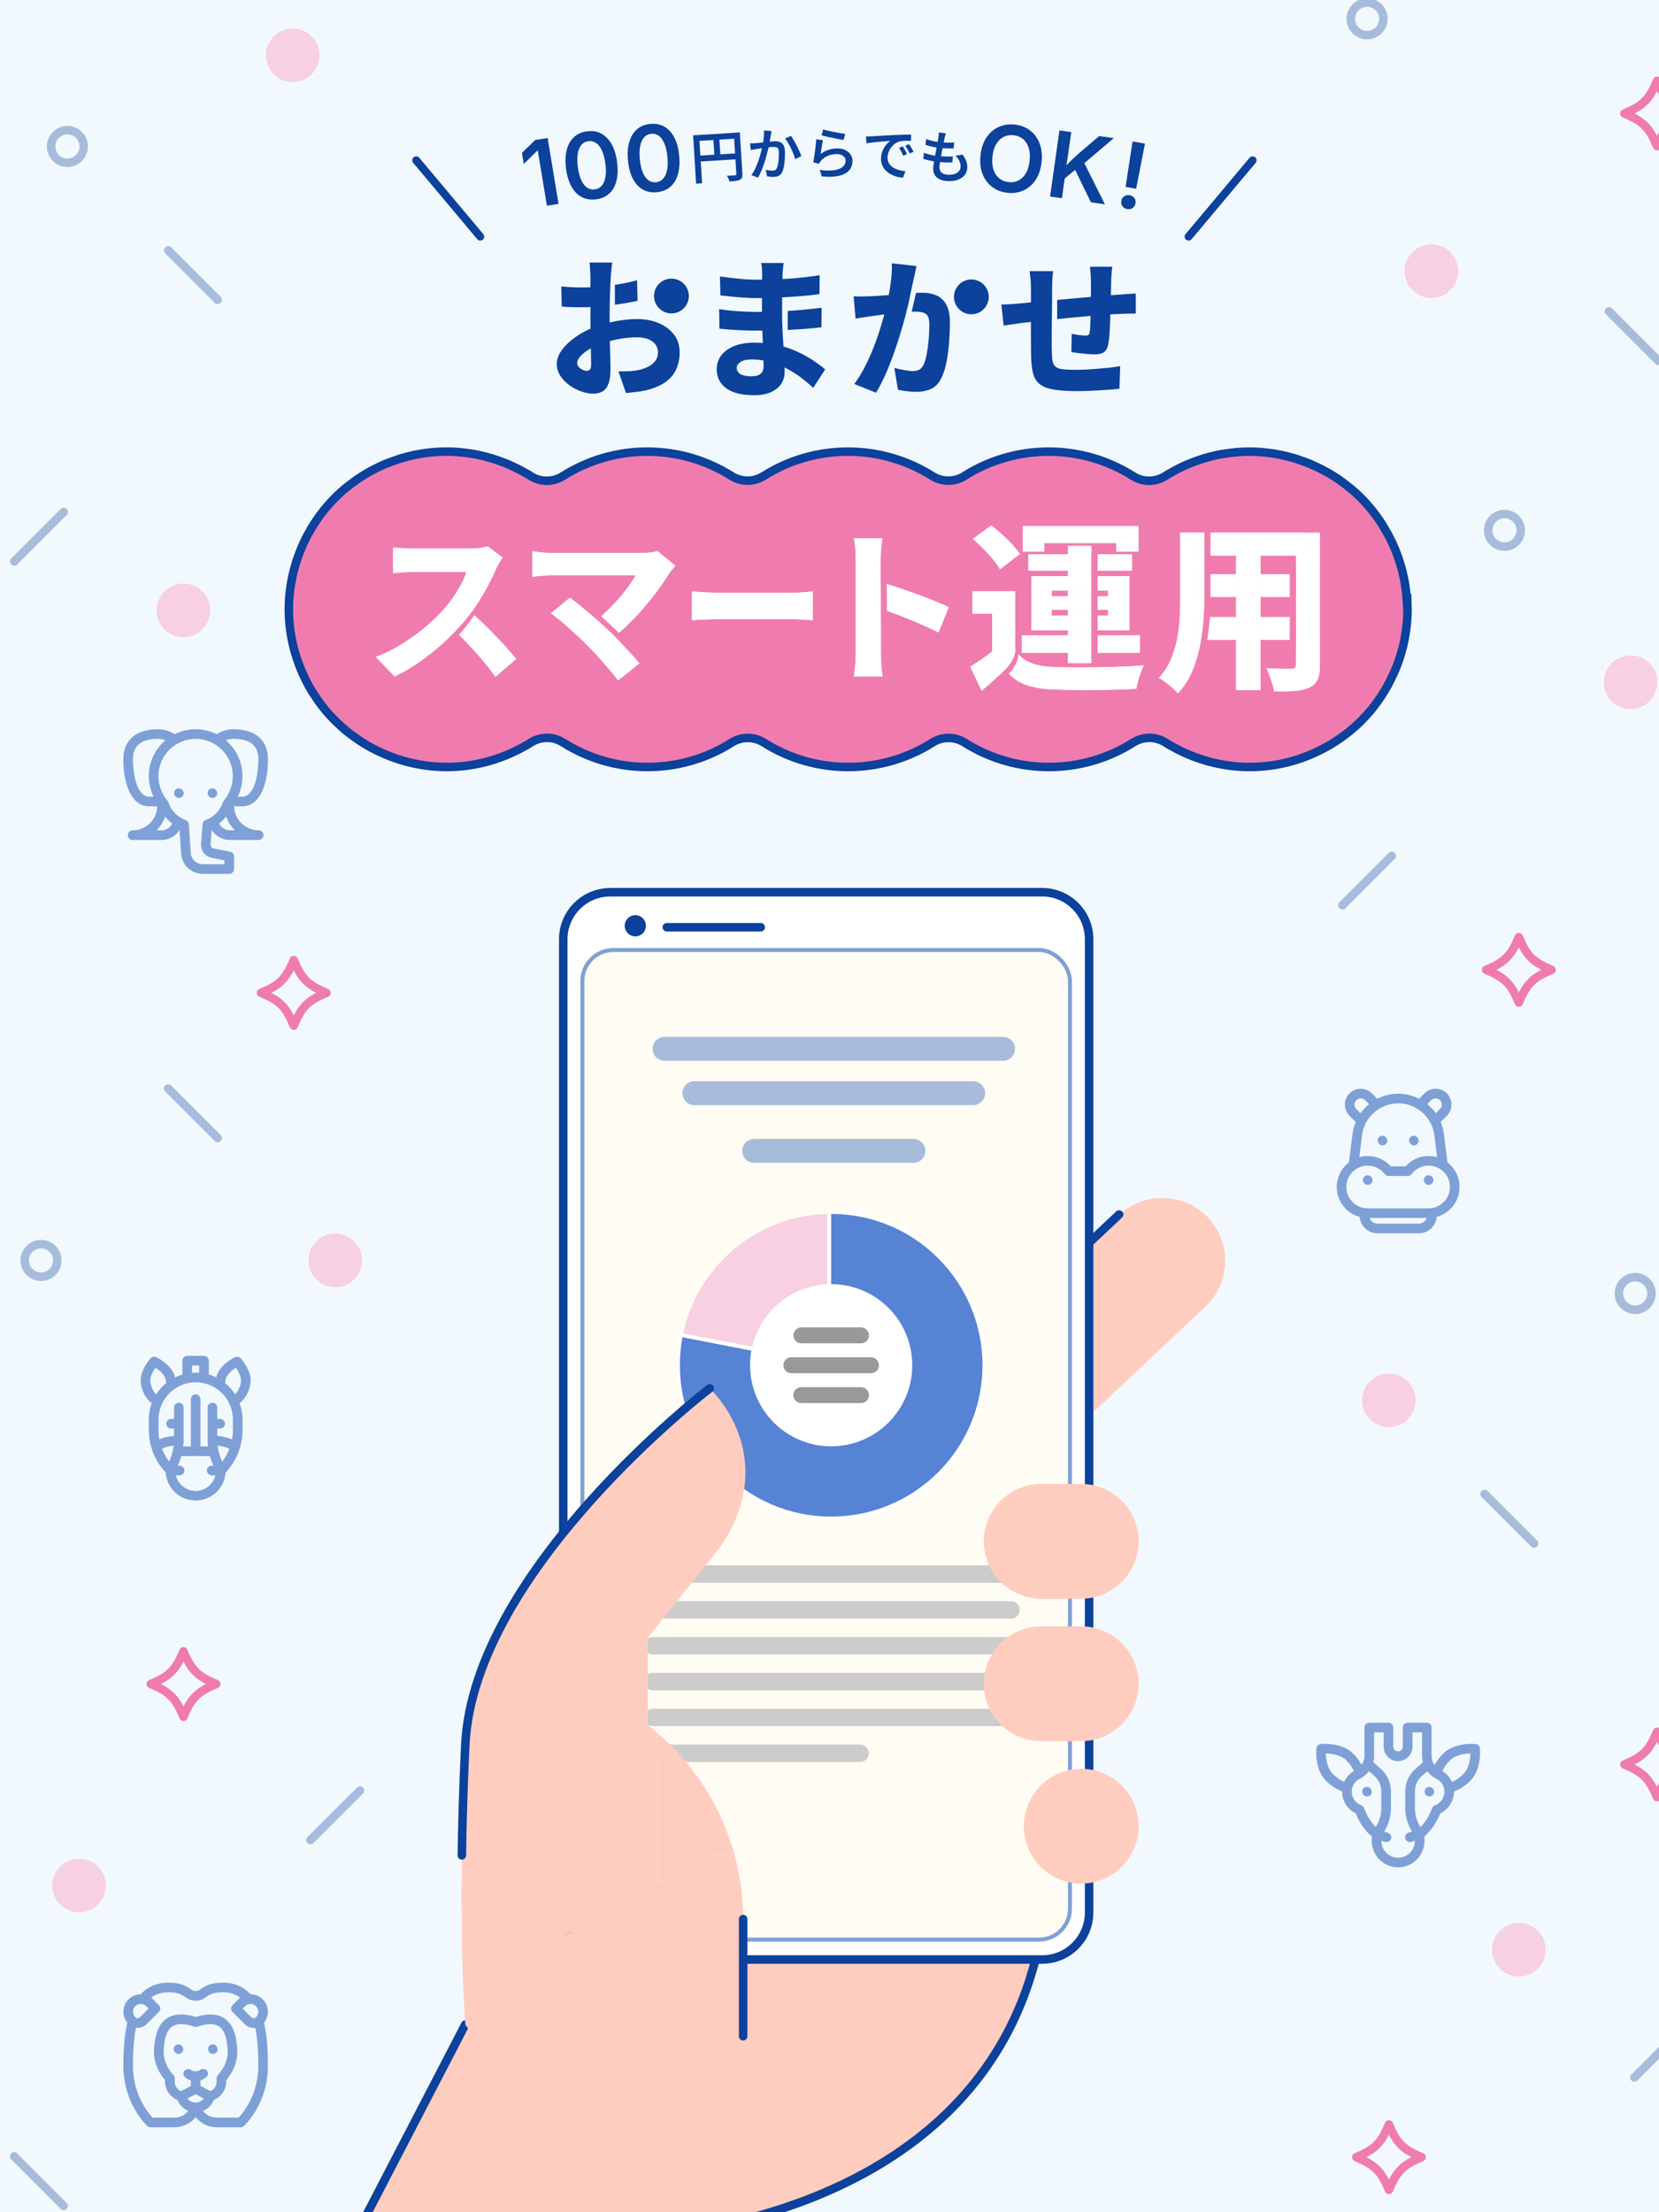 <?xml version="1.0" encoding="UTF-8"?><svg xmlns="http://www.w3.org/2000/svg" xmlns:xlink="http://www.w3.org/1999/xlink" viewBox="0 0 390 520"><defs><style>.cls-1,.cls-2{fill:#fffcf3;}.cls-1,.cls-3{stroke:#7fa0d6;stroke-miterlimit:10;stroke-width:.94px;}.cls-4{stroke:#999;stroke-width:3.74px;}.cls-4,.cls-5,.cls-3,.cls-6,.cls-7,.cls-8,.cls-9,.cls-10{fill:none;}.cls-4,.cls-11,.cls-6,.cls-7,.cls-8,.cls-9,.cls-10,.cls-12{stroke-linecap:round;stroke-linejoin:round;}.cls-13{clip-path:url(#clippath);}.cls-14{fill:#f7d0e1;}.cls-15{fill:#f07caf;}.cls-16,.cls-11{fill:#fff;}.cls-17{fill:#f1f9ff;}.cls-18{fill:#ffcdbf;}.cls-19{fill:#7fa0d6;}.cls-20{fill:#0c419c;}.cls-21{fill:#5783d5;}.cls-5,.cls-11,.cls-7,.cls-8,.cls-9{stroke-width:2px;}.cls-5,.cls-11,.cls-8,.cls-12{stroke:#0c419c;}.cls-6{stroke-width:5.62px;}.cls-6,.cls-9{stroke:#a7bcdb;}.cls-7{stroke:#f07caf;}.cls-10{stroke:#ccc;stroke-width:4.1px;}.cls-12{fill:#0a5b4c;stroke-width:2.34px;}</style><clipPath id="clippath"><rect class="cls-1" x="136.91" y="223.31" width="114.62" height="232.61" rx="7.28" ry="7.28"/></clipPath></defs><g id="_レイヤー_1"><rect class="cls-17" width="390" height="520"/><g><g><path class="cls-14" d="M18.58,436.9c-3.48,0-6.3,2.82-6.3,6.3s2.82,6.3,6.3,6.3,6.3-2.82,6.3-6.3-2.82-6.3-6.3-6.3Z"/><path class="cls-14" d="M78.8,289.97c-3.48,0-6.3,2.82-6.3,6.3s2.82,6.3,6.3,6.3,6.3-2.82,6.3-6.3-2.82-6.3-6.3-6.3Z"/><path class="cls-14" d="M43.12,137.17c-3.48,0-6.3,2.82-6.3,6.3s2.82,6.3,6.3,6.3,6.3-2.82,6.3-6.3-2.82-6.3-6.3-6.3Z"/><path class="cls-14" d="M68.8,6.71c-3.48,0-6.3,2.82-6.3,6.3s2.82,6.3,6.3,6.3,6.3-2.82,6.3-6.3-2.82-6.3-6.3-6.3Z"/><line class="cls-9" x1="72.99" y1="432.51" x2="84.61" y2="420.89"/><line class="cls-9" x1="3.34" y1="131.98" x2="14.96" y2="120.36"/><line class="cls-9" x1="39.55" y1="255.87" x2="51.17" y2="267.49"/><line class="cls-9" x1="39.55" y1="58.86" x2="51.17" y2="70.48"/><circle class="cls-9" cx="15.85" cy="34.43" r="3.83"/><circle class="cls-9" cx="9.64" cy="296.27" r="3.83"/><line class="cls-9" x1="3.34" y1="506.89" x2="14.96" y2="518.51"/><path class="cls-7" d="M69.06,225.69c-1.82,4.39-3.29,5.87-7.69,7.69,4.39,1.82,5.87,3.29,7.69,7.69,1.82-4.39,3.29-5.87,7.69-7.69-4.39-1.82-5.87-3.29-7.69-7.69Z"/><path class="cls-7" d="M43.13,388.15c-1.82,4.39-3.29,5.87-7.69,7.69,4.39,1.82,5.87,3.29,7.69,7.69,1.82-4.39,3.29-5.87,7.69-7.69-4.39-1.82-5.87-3.29-7.69-7.69Z"/><g id="g903"><g id="g911"><path class="cls-19" d="M45.99,352.71c-3.78,0-6.88-2.99-7.05-6.72-.02-.35,.05-.7,.19-1.01l.75-1.71c.68-1.56,1.03-3.25,1.03-4.95v-7.46c0-.63,.51-1.13,1.13-1.13h0c.63,0,1.13,.51,1.13,1.13v7.46c0,2.02-.42,4.01-1.22,5.86l-.63,1.44c-.08,.17-.11,.36-.09,.55,.26,2.4,2.3,4.28,4.76,4.28s4.51-1.88,4.76-4.28c.02-.19-.02-.38-.09-.55l-.63-1.44c-.81-1.85-1.22-3.84-1.22-5.86v-7.46c0-.63,.51-1.13,1.13-1.13h0c.63,0,1.13,.51,1.13,1.13v7.46c0,1.7,.35,3.39,1.03,4.95l.75,1.71c.14,.32,.2,.67,.19,1.01-.17,3.74-3.27,6.72-7.05,6.72Z"/><rect class="cls-19" x="41.77" y="340" width="8.45" height="2.27"/><path class="cls-19" d="M49.1,323.99h-2.27v-3.01h-1.68v3.01h-2.27v-4.15c0-.63,.51-1.13,1.13-1.13h3.95c.63,0,1.13,.51,1.13,1.13v4.15Z"/><path class="cls-19" d="M39.27,346.45c-2.76-2.76-4.28-6.43-4.28-10.34v-2.45c0-6.07,4.94-11.01,11.01-11.01s11.01,4.94,11.01,11.01v2.45c0,3.91-1.52,7.58-4.28,10.34l-1.6-1.6c2.33-2.33,3.62-5.44,3.62-8.74v-2.45c0-4.82-3.92-8.74-8.74-8.74s-8.74,3.92-8.74,8.74v2.45c0,3.3,1.28,6.4,3.62,8.74l-1.6,1.6Z"/><path class="cls-19" d="M36.82,330.38c-1.74-.51-3.18-2.43-3.67-4.89-.62-3.1,2.15-6.1,2.27-6.22,.33-.36,.85-.46,1.29-.26,.16,.07,3.86,1.78,4.47,4.88,.12,.6,.17,1.19,.17,1.78l-2.27-.03c0-.42-.03-.86-.12-1.3-.24-1.23-1.5-2.26-2.43-2.84-.64,.9-1.4,2.33-1.16,3.56,.35,1.77,1.32,2.93,2.09,3.15l-.64,2.17Z"/><path class="cls-19" d="M55.17,330.38l-.64-2.17c.77-.23,1.73-1.38,2.09-3.15,.24-1.23-.52-2.66-1.16-3.56-.93,.58-2.19,1.62-2.43,2.84-.09,.44-.13,.88-.12,1.3l-2.27,.03c0-.59,.05-1.18,.17-1.78,.62-3.1,4.32-4.81,4.47-4.88,.44-.2,.96-.1,1.29,.26,.12,.13,2.88,3.12,2.27,6.22-.49,2.45-1.93,4.37-3.67,4.89Z"/><rect class="cls-19" x="39.08" y="333.52" width="2.96" height="2.27" rx="1.13" ry="1.13"/><path class="cls-19" d="M37.44,340.97l-1.44-1.75c2.22-1.83,5.92-1.75,6.08-1.75l-.06,2.27,.03-1.13-.03,1.13c-.84-.02-3.28,.16-4.57,1.23Z"/><path class="cls-19" d="M54.55,340.97c-1.29-1.07-3.74-1.24-4.57-1.23l-.06-2.27c.16,0,3.86-.09,6.08,1.75l-1.44,1.75Z"/><rect class="cls-19" x="40.07" y="344.52" width="3.29" height="2.27" rx="1.13" ry="1.13"/><rect class="cls-19" x="48.63" y="344.52" width="3.29" height="2.27" rx="1.13" ry="1.13"/><rect class="cls-19" x="49.94" y="333.52" width="2.96" height="2.27" rx="1.13" ry="1.13"/><rect class="cls-19" x="44.86" y="327.75" width="2.27" height="13.39" rx="1.13" ry="1.13"/></g></g><g><path class="cls-19" d="M42.62,493.87c-.08,0-.17,0-.25-.03-1.31-.3-3.65-1.7-3.6-4.92-.89-1.03-3.03-3.96-2.51-7.92l.04-.33c.2-1.66,.57-4.74,3.03-6.3,1.65-1.04,3.89-1.14,6.66-.27,2.77-.87,5.01-.77,6.66,.27,2.46,1.56,2.83,4.64,3.03,6.3l.04,.33c.51,3.96-1.62,6.89-2.51,7.92,.05,3.22-2.29,4.62-3.6,4.92-.26,.06-.53,.02-.77-.1l-2.85-1.47-2.85,1.47c-.16,.08-.34,.13-.52,.13Zm3.37-4c.18,0,.36,.04,.52,.13l2.95,1.52c.6-.26,1.64-1,1.47-2.9-.03-.34,.09-.68,.34-.92,.02-.02,2.69-2.68,2.21-6.39l-.04-.36c-.16-1.37-.44-3.67-1.99-4.65-1.12-.71-2.83-.68-5.09,.08-.23,.08-.49,.08-.72,0-2.26-.76-3.97-.79-5.09-.08-1.55,.98-1.83,3.28-1.99,4.65l-.04,.36c-.48,3.71,2.19,6.37,2.21,6.4,.24,.24,.37,.58,.34,.92-.17,1.91,.89,2.65,1.47,2.9l2.95-1.52c.16-.08,.34-.13,.52-.13Z"/><path class="cls-19" d="M45.99,489.16c-1.2,0-2.04-.44-2.58-.98-.6-.59-.28-1.61,.54-1.78l.17-.04c.33-.07,.66,.04,.93,.26,.18,.14,.47,.27,.94,.27s.77-.13,.95-.28c.26-.22,.6-.34,.94-.26l.19,.04c.81,.18,1.11,1.17,.53,1.76-.55,.55-1.39,1.01-2.61,1.01Z"/><path class="cls-19" d="M45.99,496.49c-2.9,0-4.19-2.29-4.48-3.49l2.21-.51c.04,.17,.49,1.74,2.27,1.74s2.25-1.67,2.27-1.74l2.21,.51c-.28,1.21-1.58,3.49-4.48,3.49Z"/><rect class="cls-19" x="44.86" y="488.03" width="2.27" height="2.98"/><rect class="cls-19" x="40.83" y="480.53" width="2.27" height="2.27" rx="1.13" ry="1.13"/><rect class="cls-19" x="48.89" y="480.53" width="2.27" height="2.27" rx="1.13" ry="1.13"/><path class="cls-19" d="M32.35,476.68c-.8,0-1.56-.31-2.12-.88-1.59-1.59-1.63-4.18-.08-5.78,.77-.8,1.8-1.24,2.91-1.25,.01,0,.02,0,.04,0,1.09,0,2.12,.43,2.9,1.2l1.35,1.35c.21,.21,.33,.5,.33,.8s-.12,.59-.33,.8l-2.87,2.87c-.57,.57-1.32,.88-2.12,.88Zm.74-5.64h-.02c-.49,0-.96,.2-1.3,.56-.69,.71-.66,1.88,.06,2.6,0,0,0,0,0,0,.28,.28,.76,.28,1.04,0l2.07-2.07-.55-.55c-.35-.35-.8-.54-1.29-.54Z"/><path class="cls-19" d="M40.98,500.03h-5.58c-.28,0-.56-.11-.76-.3-.23-.21-5.64-5.25-5.64-14.11,0-2.87,.11-7.11,1.06-10.79,.16-.61,.78-.97,1.38-.81,.61,.16,.97,.78,.81,1.38-.89,3.43-.99,7.48-.99,10.22,0,6.74,3.55,11.02,4.6,12.14h5.11c2.98,0,3.9-2.64,3.94-2.76,.2-.59,.83-.92,1.43-.72,.59,.19,.92,.82,.73,1.42-.48,1.5-2.37,4.33-6.1,4.33Z"/><path class="cls-19" d="M59.64,476.68c-.8,0-1.56-.31-2.12-.88l-2.87-2.87c-.21-.21-.33-.5-.33-.8s.12-.59,.33-.8l1.35-1.35c.78-.78,1.82-1.22,2.93-1.2,1.11,0,2.14,.45,2.91,1.25,1.54,1.6,1.51,4.19-.08,5.78h0c-.57,.57-1.32,.88-2.12,.88Zm-2.59-4.55l2.07,2.07c.28,.28,.76,.28,1.04,0,0,0,0,0,0,0,.72-.72,.75-1.89,.06-2.6-.34-.36-.81-.55-1.3-.56h-.02c-.49,0-.95,.19-1.29,.54l-.55,.55Z"/><path class="cls-19" d="M58.43,471.08c-.33,0-.66-.14-.88-.42-1.29-1.59-2.96-2.36-5.12-2.36-2.34,0-3.13,.54-3.9,1.07-.62,.43-1.33,.91-2.54,.91s-1.91-.48-2.54-.91c-.77-.52-1.57-1.07-3.9-1.07-2.16,0-3.83,.77-5.12,2.36-.39,.49-1.11,.56-1.59,.17-.49-.39-.56-1.11-.17-1.59,1.72-2.13,4.04-3.2,6.88-3.2,3.04,0,4.28,.84,5.18,1.46,.54,.37,.77,.51,1.26,.51s.72-.15,1.26-.51c.9-.62,2.14-1.46,5.18-1.46,2.84,0,5.16,1.08,6.88,3.2,.39,.49,.32,1.2-.17,1.59-.21,.17-.46,.25-.71,.25Z"/><path class="cls-19" d="M56.59,500.03h-5.58c-3.73,0-5.62-2.83-6.1-4.33-.19-.6,.14-1.23,.73-1.42,.6-.19,1.23,.14,1.42,.73,.04,.1,.96,2.75,3.94,2.75h5.11c1.05-1.13,4.61-5.44,4.61-12.14,0-2.75-.1-6.8-.99-10.22-.16-.61,.21-1.22,.81-1.38,.61-.15,1.22,.21,1.38,.81,.95,3.68,1.06,7.92,1.06,10.79,0,8.86-5.41,13.9-5.64,14.11-.21,.19-.48,.3-.76,.3Z"/></g><g id="g2359"><g id="g2365"><path class="cls-19" d="M53.89,205.41h-6.24c-2.63,0-4.86-2.05-5.06-4.66l-.41-6.13c-2.17-1-3.89-2.88-4.7-5.15-1.61-1.97-2.5-4.47-2.5-7.05,0-6.07,4.94-11.01,11.01-11.01s11.01,4.94,11.01,11.01c0,2.58-.89,5.08-2.5,7.05-.8,2.26-2.52,4.13-4.69,5.15l-.3,3.84c-.04,.44,.27,.88,.67,.96h0l3.93,.79c.53,.11,.91,.57,.91,1.11v2.96c0,.63-.51,1.13-1.13,1.13Zm-7.9-31.73c-4.82,0-8.74,3.92-8.74,8.74,0,2.12,.75,4.16,2.1,5.75,.1,.11,.17,.24,.21,.38,.64,1.96,2.17,3.53,4.09,4.22,.42,.15,.72,.54,.75,.99l.45,6.82c.11,1.43,1.34,2.56,2.8,2.56h5.11v-.9l-3.02-.61c-1.55-.31-2.64-1.8-2.48-3.38l.35-4.5c.03-.44,.32-.82,.73-.97,1.92-.71,3.44-2.29,4.08-4.23,.05-.14,.12-.27,.21-.38,1.35-1.59,2.1-3.63,2.1-5.75,0-4.82-3.92-8.74-8.74-8.74Z"/></g><g id="g2369"><path class="cls-19" d="M43.21,195.04c-.25-.06-.45-.17-.57-.25l1.02-1.53-.45,1.78Z"/></g><g id="g2373"><path class="cls-19" d="M48.95,194.96s.09-.03,.17-.07l-1.01-2.03c.13-.07,.24-.09,.29-.11-.02,0-.09,.02-.17,.06l1,2.03c-.13,.06-.24,.09-.29,.1Z"/></g><g id="g2377"><rect class="cls-19" x="48.81" y="185.3" width="2.27" height="2.27" rx="1.13" ry="1.13"/></g><g id="g2381"><rect class="cls-19" x="40.91" y="185.3" width="2.27" height="2.27" rx="1.13" ry="1.13"/></g><g id="g2385"><path class="cls-19" d="M35.13,189.54c-4.52,0-6.14-5.72-6.14-11.07,0-4.49,2.96-7.06,8.11-7.06,1.65,0,3.23,.55,4.58,1.6l-1.39,1.79c-.95-.73-2.05-1.12-3.19-1.12-3.88,0-5.85,1.61-5.85,4.79s.82,8.81,3.87,8.81c.51,0,2.46-.03,2.75-.06l.33,2.24c-.46,.07-3.06,.08-3.08,.08Z"/></g><g id="g2389"><path class="cls-19" d="M56.86,189.54s-2.63-.01-3.08-.08l.35-2.24c.27,.03,2.23,.06,2.74,.06,3.06,0,3.87-5.54,3.87-8.81s-1.97-4.79-5.85-4.79c-1.14,0-2.24,.39-3.19,1.12l-1.39-1.79c1.35-1.05,2.93-1.6,4.58-1.6,5.16,0,8.11,2.57,8.11,7.06,0,5.35-1.61,11.07-6.14,11.07Z"/></g><g id="g2393"><path class="cls-19" d="M60.81,197.44h-6.75c-1.73,0-3.32-.86-4.26-2.31l-.81-1.24,1.9-1.24,.81,1.24c.52,.8,1.4,1.28,2.36,1.28h1.15c-1.51-1.46-2.45-3.51-2.45-5.78v-.99h2.27v.99c0,3.19,2.59,5.78,5.78,5.78,.63,0,1.13,.51,1.13,1.13s-.51,1.13-1.13,1.13Z"/></g><g id="g2397"><path class="cls-19" d="M37.93,197.44h-6.75c-.63,0-1.13-.51-1.13-1.13s.51-1.13,1.13-1.13c3.19,0,5.78-2.59,5.78-5.78v-.99h2.27v.99c0,2.27-.94,4.32-2.45,5.78h1.15c.96,0,1.84-.48,2.36-1.28l.81-1.24,1.9,1.24-.81,1.24c-.94,1.45-2.53,2.31-4.26,2.31Z"/></g></g></g><g><path class="cls-14" d="M383.33,166.66c3.48,0,6.3-2.82,6.3-6.3s-2.82-6.3-6.3-6.3-6.3,2.82-6.3,6.3,2.82,6.3,6.3,6.3Z"/><path class="cls-14" d="M336.48,70.05c3.48,0,6.3-2.82,6.3-6.3s-2.82-6.3-6.3-6.3-6.3,2.82-6.3,6.3,2.82,6.3,6.3,6.3Z"/><path class="cls-14" d="M326.48,335.46c3.48,0,6.3-2.82,6.3-6.3s-2.82-6.3-6.3-6.3-6.3,2.82-6.3,6.3,2.82,6.3,6.3,6.3Z"/><path class="cls-14" d="M357.05,464.6c3.48,0,6.3-2.82,6.3-6.3s-2.82-6.3-6.3-6.3-6.3,2.82-6.3,6.3,2.82,6.3,6.3,6.3Z"/><line class="cls-9" x1="327.19" y1="201.17" x2="315.57" y2="212.79"/><line class="cls-9" x1="395.84" y1="476.7" x2="384.22" y2="488.32"/><line class="cls-9" x1="360.63" y1="362.81" x2="349.01" y2="351.19"/><circle class="cls-9" cx="384.41" cy="304.04" r="3.83"/><line class="cls-9" x1="389.84" y1="84.8" x2="378.22" y2="73.18"/><path class="cls-7" d="M326.51,499.37c-1.82,4.39-3.29,5.87-7.69,7.69,4.39,1.82,5.87,3.29,7.69,7.69,1.82-4.39,3.29-5.87,7.69-7.69-4.39-1.82-5.87-3.29-7.69-7.69Z"/><path class="cls-7" d="M389.54,407.06c-1.82,4.39-3.29,5.87-7.69,7.69,4.39,1.82,5.87,3.29,7.69,7.69,1.82-4.39,3.29-5.87,7.69-7.69-4.39-1.82-5.87-3.29-7.69-7.69Z"/><path class="cls-7" d="M357.05,220.28c-1.82,4.39-3.29,5.87-7.69,7.69,4.39,1.82,5.87,3.29,7.69,7.69,1.82-4.39,3.29-5.87,7.69-7.69-4.39-1.82-5.87-3.29-7.69-7.69Z"/><path class="cls-7" d="M389.54,18.99c-1.82,4.39-3.29,5.87-7.69,7.69,4.39,1.82,5.87,3.29,7.69,7.69,1.82-4.39,3.29-5.87,7.69-7.69-4.39-1.82-5.87-3.29-7.69-7.69Z"/><circle class="cls-9" cx="353.67" cy="124.66" r="3.83"/><circle class="cls-9" cx="321.38" cy="4.43" r="3.83"/><g id="g1005"><rect class="cls-19" x="320.22" y="420.02" width="2.27" height="2.27" rx="1.13" ry="1.13"/><rect class="cls-19" x="334.88" y="420.02" width="2.27" height="2.27" rx="1.13" ry="1.13"/><path class="cls-19" d="M328.68,438.94c-3.42,0-6.21-2.79-6.21-6.21v-1.64c0-.27,.1-.53,.27-.74,1.28-1.49,1.98-3.4,1.98-5.36v-3.91c0-1.41-.61-2.74-1.67-3.66l-2.26-1.96,1.48-1.71,2.26,1.96c1.56,1.35,2.46,3.31,2.46,5.37v3.91c0,2.36-.8,4.66-2.26,6.5v1.24c0,2.17,1.77,3.94,3.94,3.94s3.94-1.77,3.94-3.94v-1.24c-1.46-1.85-2.26-4.14-2.26-6.5v-3.91c0-2.06,.9-4.02,2.46-5.37l2.26-1.96,1.48,1.71-2.26,1.96c-1.06,.92-1.67,2.25-1.67,3.66v3.91c0,1.96,.7,3.87,1.98,5.36,.18,.21,.27,.47,.27,.74v1.64c0,3.42-2.79,6.21-6.21,6.21Z"/><path class="cls-19" d="M340.84,421.37l-.44-2.22c1.15-.23,2.51-1.03,3.63-2.16,1.34-1.34,1.6-3.55,1.63-4.82-1.27,.03-3.47,.29-4.81,1.64-1.02,1.02-1.78,2.22-2.08,3.31l-2.18-.61c.41-1.47,1.36-2.99,2.66-4.3,2.74-2.74,7.44-2.28,7.64-2.26,.53,.06,.95,.48,1.01,1.01,.02,.2,.48,4.9-2.26,7.64-1.45,1.45-3.2,2.47-4.8,2.78Z"/><path class="cls-19" d="M316.52,421.37c-1.6-.31-3.34-1.33-4.8-2.78-2.74-2.74-2.28-7.44-2.26-7.64,.06-.53,.48-.95,1.01-1.01,.2-.02,4.9-.48,7.64,2.26,1.3,1.3,2.25,2.83,2.66,4.3l-2.18,.61c-.3-1.08-1.06-2.29-2.08-3.31-1.35-1.35-3.55-1.61-4.82-1.64,.03,1.27,.29,3.47,1.64,4.82,1.13,1.13,2.48,1.93,3.63,2.16l-.44,2.22Z"/><path class="cls-19" d="M334.36,432.05l-1.21-1.92s2.18-1.45,3.53-5.13c.12-.31,.36-.56,.67-.67,.5-.18,.93-.47,1.3-.86,1.21-1.28,1.2-3.37-.02-4.65-.28-.29-.59-.52-.95-.7-2.09-1.03-3.38-3.09-3.38-5.38v-5.54h-2.25v3.38c0,1.87-1.52,3.39-3.39,3.39s-3.39-1.52-3.39-3.39v-3.38h-2.24v5.54c0,2.29-1.3,4.35-3.38,5.38-.35,.17-.67,.41-.95,.7-1.22,1.28-1.23,3.36-.01,4.65,.37,.39,.8,.68,1.3,.86,.31,.11,.56,.36,.67,.67,1.36,3.69,3.52,5.12,3.54,5.14l-1.21,1.91c-.11-.07-2.63-1.69-4.28-5.81-.63-.3-1.19-.71-1.67-1.22-2.06-2.18-2.05-5.6,.02-7.77,.46-.48,.99-.87,1.58-1.17,1.31-.65,2.12-1.93,2.12-3.35v-6.67c0-.63,.51-1.13,1.13-1.13h4.51c.63,0,1.13,.51,1.13,1.13v4.51c0,.62,.5,1.12,1.12,1.12s1.12-.5,1.12-1.12v-4.51c0-.63,.51-1.13,1.13-1.13h4.51c.63,0,1.13,.51,1.13,1.13v6.67c0,1.42,.81,2.7,2.12,3.35,.59,.29,1.12,.68,1.58,1.16,2.07,2.17,2.08,5.58,.03,7.77-.48,.51-1.05,.92-1.67,1.22-1.65,4.12-4.17,5.74-4.28,5.81Z"/><rect class="cls-19" x="330.28" y="430.52" width="3.57" height="2.27" rx="1.13" ry="1.13" transform="translate(-119.44 127.13) rotate(-18.43)"/><rect class="cls-19" x="324.16" y="429.87" width="2.27" height="3.57" rx="1.13" ry="1.13" transform="translate(-187.08 603.74) rotate(-71.56)"/></g><g><path class="cls-19" d="M333.54,289.9h-9.71c-2.33,0-4.22-1.89-4.22-4.22v-.54h2.27v.54c0,1.08,.88,1.95,1.95,1.95h9.71c1.08,0,1.95-.88,1.95-1.95v-.52h2.27v.52c0,2.33-1.89,4.22-4.22,4.22Z"/><rect class="cls-19" x="323.87" y="266.96" width="2.27" height="2.27" rx="1.13" ry="1.13"/><rect class="cls-19" x="331.23" y="266.96" width="2.27" height="2.27" rx="1.13" ry="1.13"/><rect class="cls-19" x="334.71" y="276.25" width="2.27" height="2.27" rx="1.13" ry="1.13"/><path class="cls-19" d="M338.08,274l-.89-7.15c-.54-4.28-4.19-7.5-8.5-7.5s-7.97,3.23-8.5,7.5l-.89,7.15-2.25-.28,.89-7.15c.68-5.41,5.3-9.49,10.75-9.49s10.07,4.08,10.75,9.49l.89,7.15-2.25,.28Z"/><path class="cls-19" d="M338.11,264.28l-1.6-1.6,2.01-2.01c.28-.28,.43-.64,.43-1.03s-.15-.76-.43-1.03c-.57-.57-1.5-.57-2.07,0l-1.86,1.86-1.6-1.6,1.86-1.86c1.45-1.45,3.82-1.45,5.27,0,.71,.71,1.1,1.64,1.1,2.64s-.39,1.93-1.09,2.63l-2.01,2.01Z"/><path class="cls-19" d="M319.25,264.28l-2.01-2.01c-.7-.7-1.09-1.64-1.09-2.63s.39-1.93,1.09-2.63c1.46-1.46,3.82-1.46,5.27,0l1.86,1.86-1.6,1.6-1.86-1.86c-.57-.57-1.49-.57-2.06,0-.28,.28-.43,.65-.43,1.04s.15,.76,.43,1.03l2.01,2.01-1.6,1.6Z"/><path class="cls-19" d="M335.84,286.29h-14.32c-4.02,0-7.28-3.27-7.28-7.28s3.27-7.28,7.28-7.28c2.1,0,4.04,.88,5.42,2.42h3.48c1.38-1.55,3.33-2.42,5.42-2.42,4.02,0,7.28,3.27,7.28,7.28s-3.27,7.28-7.28,7.28Zm-14.32-12.3c-2.77,0-5.02,2.25-5.02,5.02s2.25,5.02,5.02,5.02h14.32c2.77,0,5.02-2.25,5.02-5.02s-2.25-5.02-5.02-5.02c-1.58,0-3.03,.72-3.99,1.98-.21,.28-.55,.45-.9,.45h-4.54c-.35,0-.69-.16-.9-.45-.96-1.26-2.41-1.98-3.99-1.98Z"/><rect class="cls-19" x="320.39" y="276.25" width="2.27" height="2.27" rx="1.13" ry="1.13"/></g></g></g></g><g id="_レイヤー_3"><g><g><g><path class="cls-18" d="M174.7,451.09v27.54s-65.33-2.75-65.33-2.75l-41.38,79.72h95.24l13.83-33.68s69.26-15.35,69.26-85.79l-73.62-.02c1.3,4.83,2,9.86,2,14.97Z"/><path class="cls-8" d="M246.33,436.14c0,86.32-95.52,89.42-95.52,89.42"/><line class="cls-8" x1="68" y1="555.61" x2="109.38" y2="475.88"/></g><g><path class="cls-18" d="M284,286.22c-5.58-5.92-14.99-6.21-20.91-.63l-40.03,37.68c-5.92,5.58-6.21,14.99-.63,20.91,5.58,5.92,14.99,6.21,20.91,.63l40.03-37.68c5.92-5.58,6.21-14.99,.63-20.91Z"/><line class="cls-8" x1="223.05" y1="323.16" x2="263.08" y2="285.48"/></g></g><g><g><path class="cls-11" d="M143.46,209.72h101.52c6.1,0,11.05,4.95,11.05,11.05v228.78c0,6.1-4.95,11.05-11.05,11.05h-101.52c-6.1,0-11.05-4.95-11.05-11.05V220.78c0-6.1,4.95-11.05,11.05-11.05Z"/><path class="cls-12" d="M150.68,217.61c0,.74-.6,1.33-1.33,1.33s-1.33-.6-1.33-1.33,.6-1.33,1.33-1.33,1.33,.6,1.33,1.33Z"/><line class="cls-8" x1="156.76" y1="217.96" x2="178.83" y2="217.96"/></g><g><rect class="cls-2" x="136.91" y="223.31" width="114.62" height="232.61" rx="7.28" ry="7.28"/><g class="cls-13"><g><g><line class="cls-6" x1="156.22" y1="246.53" x2="235.8" y2="246.53"/><line class="cls-6" x1="177.29" y1="270.53" x2="214.73" y2="270.53"/><line class="cls-6" x1="163.24" y1="256.96" x2="228.77" y2="256.96"/></g><g><g><circle class="cls-14" cx="195.39" cy="320.91" r="35.57"/><g><path class="cls-21" d="M195.39,356.95c-19.87,0-36.04-16.17-36.04-36.04,0-2.24,.21-4.48,.62-6.68,.02-.12,.09-.23,.2-.3,.08-.05,.17-.08,.26-.08,.03,0,.06,0,.09,0l34.4,6.69v-35.21c0-.26,.21-.47,.47-.47,19.87,0,36.04,16.17,36.04,36.04,0,17.67-12.63,32.61-30.02,35.54-1.99,.33-4.01,.5-6.02,.5Z"/><path class="cls-16" d="M195.39,285.34c19.65,0,35.57,15.93,35.57,35.57,0,17.62-12.81,32.25-29.63,35.08-1.93,.32-3.92,.5-5.94,.5-19.65,0-35.57-15.93-35.57-35.57,0-2.25,.21-4.46,.61-6.59l34.96,6.8v-35.78m0-.94c-.52,0-.94,.42-.94,.94v34.64l-33.85-6.58c-.06-.01-.12-.02-.18-.02-.19,0-.37,.06-.53,.16-.21,.14-.35,.36-.39,.6-.42,2.22-.63,4.5-.63,6.77,0,20.13,16.38,36.51,36.51,36.51,2.03,0,4.08-.17,6.1-.51,17.62-2.96,30.41-18.1,30.41-36,0-20.13-16.38-36.51-36.51-36.51h0Z"/></g><circle class="cls-16" cx="195.39" cy="320.91" r="19.06"/></g><g><line class="cls-4" x1="188.37" y1="313.89" x2="202.41" y2="313.89"/><line class="cls-4" x1="186.03" y1="320.91" x2="204.75" y2="320.91"/><line class="cls-4" x1="188.37" y1="327.93" x2="202.41" y2="327.93"/></g></g><g><line class="cls-10" x1="153.41" y1="369.99" x2="237.67" y2="369.99"/><line class="cls-10" x1="153.41" y1="378.42" x2="237.67" y2="378.42"/><line class="cls-10" x1="153.41" y1="386.84" x2="237.67" y2="386.84"/><line class="cls-10" x1="153.41" y1="395.27" x2="237.67" y2="395.27"/><line class="cls-10" x1="153.41" y1="403.7" x2="237.67" y2="403.7"/><line class="cls-10" x1="153.41" y1="412.12" x2="202.19" y2="412.12"/></g></g></g><rect class="cls-3" x="136.91" y="223.31" width="114.62" height="232.61" rx="7.28" ry="7.28"/></g></g><g><g><path class="cls-18" d="M154.56,407.36v35.38s11.85-6.62,11.85-6.62h6.29c-2.99-11.11-9.28-21.14-18.14-28.75Z"/><path class="cls-18" d="M174.7,451.09c0-5.11-.7-10.14-2-14.97h-6.29s-57.46,32.12-57.46,32.12c.21,4.98,.43,7.64,.43,7.64l2.39,3.36,62.94-.6v-27.54Z"/><path class="cls-18" d="M152.27,405.44v-20.46l15.37-19.22c1.6-2,3.09-4.11,4.24-6.41,9.82-19.52-5.06-33.01-5.06-33.01,0,0-55.49,42.5-57.46,83.82-1.32,27.78-.87,47.87-.43,58.08l45.61-25.5v-35.38c-.76-.65-1.5-1.31-2.29-1.92Z"/><line class="cls-8" x1="174.7" y1="451.09" x2="174.7" y2="478.64"/><path class="cls-8" d="M108.57,436.12c.11-7.68,.35-16.36,.81-25.96,1.97-41.32,57.46-83.82,57.46-83.82"/></g><g><path class="cls-18" d="M254.18,348.81h-9.42c-7.42,0-13.49,6.07-13.49,13.49s6.07,13.49,13.49,13.49h9.42c7.42,0,13.49-6.07,13.49-13.49,0-7.42-6.07-13.49-13.49-13.49Z"/><path class="cls-18" d="M254.18,382.29h-9.42c-7.42,0-13.49,6.07-13.49,13.49,0,7.42,6.07,13.49,13.49,13.49h9.42c7.42,0,13.49-6.07,13.49-13.49s-6.07-13.49-13.49-13.49Z"/><path class="cls-18" d="M254.18,415.77c-7.42,0-13.49,6.07-13.49,13.49h0c0,7.42,6.07,13.49,13.49,13.49s13.49-6.07,13.49-13.49h0c0-7.42-6.07-13.49-13.49-13.49Z"/></g></g></g><g><g><g><path class="cls-20" d="M146.61,71.33c1.17-.18,2.25-.38,3.27-.62l-.11-4.84c-.9,.26-1.9,.49-3,.71-.73,.14-1.47,.26-2.22,.37v4.67c.69-.09,1.37-.18,2.06-.28Z"/><path class="cls-20" d="M158.41,78.61c-.91-1.17-2.11-2.06-3.62-2.68-1.51-.62-3.18-.94-5.02-.94-1.3,0-2.79,.14-4.47,.41-.25,.04-.5,.09-.75,.14-.42,.08-.83,.17-1.24,.26h0c0-.46,0-.89,0-1.3,0-.8,0-1.61,.02-2.42,0-.1,0-.2,0-.31,.01-.71,.03-1.42,.05-2.13,.02-.81,.05-1.61,.09-2.38,0-.05,0-.1,0-.15,.03-.72,.07-1.44,.12-2.14,.02-.31,.05-.67,.09-1.1,.04-.42,.08-.84,.12-1.24,.05-.4,.09-.71,.14-.92h-5.37c.05,.21,.08,.53,.11,.95,.02,.42,.05,.85,.07,1.29,.02,.44,.04,.78,.04,1.04v2.53c-.66,.03-1.29,.05-1.87,.05-.64,0-1.36-.01-2.17-.04s-1.75-.09-2.81-.21l.11,4.73c.61,.07,1.29,.12,2.05,.14,.75,.02,1.74,.04,2.97,.04,.52,0,1.1-.02,1.73-.06v2.49c0,.86,0,1.72,.02,2.6-1.09,.47-2.13,1.02-3.11,1.68-1.45,.97-2.61,2.02-3.5,3.16-.88,1.14-1.32,2.3-1.32,3.48,0,.97,.27,1.87,.81,2.72,.54,.85,1.24,1.58,2.1,2.21,.86,.62,1.79,1.12,2.79,1.48,1,.36,1.95,.55,2.84,.55,.82,0,1.54-.17,2.15-.5,.61-.33,1.09-.92,1.43-1.78,.34-.86,.51-2.07,.51-3.62,0-.49-.01-1.22-.04-2.17-.02-.95-.05-2.02-.09-3.2-.01-.37-.01-.74-.02-1.11,.39-.1,.78-.19,1.18-.28,.23-.05,.46-.1,.7-.15,1.53-.29,3.03-.44,4.49-.44,1.01,0,1.88,.14,2.61,.42,.73,.28,1.3,.69,1.71,1.22,.41,.53,.62,1.17,.62,1.92s-.22,1.45-.65,2.01c-.44,.57-1.02,1.03-1.77,1.4-.74,.37-1.58,.63-2.53,.79-.59,.12-1.26,.19-2.01,.21-.75,.02-1.53,.04-2.33,.04l1.77,5.09c.75-.07,1.52-.15,2.31-.25,.79-.09,1.6-.22,2.42-.39,1.95-.49,3.5-1.17,4.65-2.01,1.14-.85,1.97-1.86,2.47-3.04,.51-1.18,.76-2.45,.76-3.82,0-1.7-.45-3.13-1.36-4.29Zm-19.77,8.3c-.21,.18-.46,.27-.74,.27-.19,0-.41-.05-.67-.14-.26-.09-.51-.22-.74-.39-.24-.16-.43-.36-.58-.58-.15-.22-.23-.45-.23-.69,0-.49,.22-1.01,.67-1.54,.45-.53,1.07-1.05,1.85-1.55,.22-.14,.46-.28,.7-.41,0,.41,.02,.81,.02,1.19,.02,1.19,.04,2.08,.04,2.67s-.11,1.01-.32,1.18Z"/><circle class="cls-20" cx="157.84" cy="69.58" r="4.09"/></g><g><path class="cls-20" d="M186.07,77.51c1.19-.06,2.36-.14,3.51-.23,1.15-.09,2.33-.21,3.53-.35l.04-4.59c-1.41,.17-2.89,.32-4.43,.48-1.11,.11-2.29,.2-3.54,.27v4.46c.3-.01,.6-.02,.89-.04Z"/><path class="cls-20" d="M191.19,84.74c-1.1-.73-2.34-1.42-3.74-2.07-.72-.33-1.47-.63-2.27-.9-.33-.11-.66-.21-1-.31,0,0,0,0,0,0,0-.1-.01-.21-.02-.31-.08-1.21-.15-2.39-.21-3.56,0-.03,0-.06,0-.08-.06-1.19-.09-2.24-.09-3.16v-2.54c0-.63,0-1.27,.01-1.91,.44-.02,.88-.04,1.31-.07,1.16-.07,2.28-.15,3.34-.24,1.6-.14,2.98-.29,4.13-.46l.04-4.45c-2.63,.42-5.13,.7-7.51,.85-.01,0-.02,0-.03,0-.4,.02-.8,.04-1.2,.06h0c.01-.48,.02-.9,.02-1.23,.02-.45,.06-.89,.11-1.32,.05-.44,.09-.84,.14-1.22h-5.3c.09,.35,.16,.78,.19,1.27,.04,.49,.05,.91,.05,1.24,0,.36,0,.83-.01,1.4-.42,0-.84,.02-1.26,.02-.54,0-1.17-.02-1.87-.05-.71-.04-1.46-.09-2.26-.18-.8-.08-1.59-.17-2.37-.26-.78-.09-1.5-.19-2.15-.28l.11,4.45c.78,.09,1.7,.19,2.76,.3,1.06,.11,2.11,.19,3.16,.25,1.05,.06,1.94,.09,2.67,.09,.4,0,.8,0,1.19-.01,0,.52,0,1.04,0,1.57,0,.58-.01,1.14-.01,1.69-.54,0-1.09,0-1.66,0-.42,0-1-.02-1.71-.05-.72-.04-1.48-.08-2.3-.12-.81-.05-1.61-.12-2.38-.21-.78-.09-1.45-.19-2.01-.28l.07,4.59c.78,.09,1.68,.18,2.72,.25,1.04,.07,2.06,.12,3.07,.16,1.01,.04,1.85,.05,2.51,.05,.62,0,1.21,0,1.78,0,.04,.97,.08,1.94,.12,2.91-.64-.05-1.3-.08-1.97-.08-1.84,0-3.42,.27-4.75,.79-1.33,.53-2.35,1.27-3.06,2.21-.71,.94-1.06,2.03-1.06,3.25,0,1.91,.75,3.4,2.24,4.49,1.5,1.08,3.69,1.62,6.59,1.62,1.55,0,2.86-.24,3.92-.72,1.06-.48,1.86-1.13,2.4-1.94,.54-.81,.81-1.75,.81-2.81,0-.31,0-.66-.01-1.04,.16,.08,.32,.15,.47,.23,.1,.05,.2,.11,.3,.16,1.11,.6,2.15,1.26,3.11,1.99,1.05,.8,2,1.6,2.84,2.4l2.83-4.35c-.75-.64-1.68-1.32-2.77-2.05Zm-12.03,2.74c-.24,.37-.58,.62-1.02,.76-.45,.14-.98,.21-1.59,.21-.71,0-1.31-.08-1.82-.23-.51-.15-.89-.38-1.15-.69-.26-.31-.39-.66-.39-1.06,0-.54,.3-1.01,.9-1.4,.6-.39,1.47-.58,2.6-.58,.96,0,1.89,.09,2.79,.24,.02,.52,.03,.95,.03,1.28,0,.61-.12,1.1-.35,1.47Z"/></g><g><path class="cls-20" d="M260.16,86.47c-1.22,.14-2.48,.25-3.78,.34-1.3,.08-2.5,.12-3.6,.12-1.27,0-2.27-.05-3-.14-.73-.09-1.27-.29-1.63-.58-.35-.29-.58-.7-.69-1.22-.11-.52-.17-1.2-.19-2.05-.02-.61-.04-1.42-.04-2.44s0-2.14,.02-3.37c0-.67,.01-1.32,.02-1.98,0-.56,.01-1.13,.02-1.69,0-1.01,.02-1.96,.03-2.85,0-.18,0-.35,0-.52,.01-1.04,.02-1.85,.02-2.44,0-.82,.02-1.52,.05-2.1,.04-.58,.09-1.18,.16-1.82h-5.51c.09,.64,.17,1.3,.23,1.98,.06,.68,.09,1.43,.09,2.23v3.13c-.99,.09-1.77,.17-2.33,.23-.97,.09-1.85,.17-2.67,.21-.81,.05-1.47,.07-1.96,.07l.53,4.95c.31-.05,.74-.11,1.29-.18,.55-.07,1.12-.15,1.71-.25,.59-.09,1.06-.16,1.41-.21,.52-.06,1.19-.13,2.01-.21v3.13c0,1.07,0,2.04,.02,2.9,.01,.86,.02,1.54,.02,2.03,.05,1.58,.19,2.89,.44,3.94,.25,1.05,.73,1.88,1.45,2.51,.72,.62,1.78,1.07,3.2,1.34,1.41,.27,3.3,.41,5.65,.41,1.11,0,2.28-.03,3.53-.09,1.25-.06,2.45-.13,3.6-.21,1.15-.08,2.12-.17,2.9-.26l.18-5.33c-.9,.17-1.96,.32-3.18,.46Z"/><path class="cls-20" d="M265.18,69.09c-.66,.05-1.24,.09-1.73,.14-.36,.03-.73,.05-1.11,.08-.38,.03-.78,.06-1.19,.09h0c0-.41,.01-.83,.02-1.26,.01-.71,.03-1.46,.05-2.26,.02-.33,.05-.71,.07-1.13,.02-.42,.05-.83,.09-1.22,.04-.39,.06-.67,.09-.83h-5.26c.05,.24,.09,.56,.12,.99,.03,.42,.06,.85,.09,1.29,.02,.44,.04,.81,.04,1.11v3.69c-1.02,.09-2.06,.18-3.13,.28-1.66,.15-3.26,.3-4.81,.44v4.51c.91-.09,1.85-.19,2.81-.29,1.55-.15,3.08-.29,4.57-.42,.16-.01,.32-.03,.48-.04,0,.02,0,.04,0,.06-.02,.78-.05,1.49-.07,2.14-.02,.65-.07,1.2-.14,1.64-.05,.33-.15,.54-.3,.64-.15,.09-.4,.14-.72,.14s-.81-.04-1.45-.12c-.64-.08-1.22-.18-1.77-.3l-.07,4.31c.45,.07,1.02,.15,1.71,.23,.69,.08,1.4,.15,2.1,.21,.71,.06,1.26,.09,1.66,.09,.94,0,1.66-.16,2.15-.48,.49-.32,.85-.96,1.06-1.93,.12-.59,.21-1.37,.28-2.35,.07-.98,.12-2.04,.16-3.2,.02-.49,.03-.97,.04-1.44h0c.47-.03,.9-.05,1.3-.07,.39-.02,.74-.03,1.07-.04,.33-.02,.74-.04,1.22-.05,.48-.01,.95-.02,1.4-.04,.45-.01,.78,0,.99,.02v-4.73c-.57,.02-1.18,.06-1.84,.11Z"/></g><g><path class="cls-20" d="M209.65,61.91c.05,1.32-.02,2.72-.21,4.2-.13,1.05-.3,2.13-.51,3.25-.76,.06-1.49,.11-2.18,.16-.82,.06-1.53,.1-2.12,.12-.68,.02-1.35,.04-2,.05-.65,.01-1.3,0-1.96-.05l.46,5.26c.57-.12,1.26-.23,2.08-.34,.82-.11,1.51-.21,2.05-.3,.49-.07,1.18-.16,2.05-.28,.19-.03,.38-.05,.58-.08,0,.01,0,.03-.01,.04-.33,1.22-.72,2.55-1.18,3.97-.46,1.43-.98,2.87-1.57,4.33-.59,1.46-1.24,2.88-1.96,4.26-.72,1.38-1.5,2.63-2.35,3.76l5.12,2.05c.71-1.15,1.4-2.47,2.07-3.96,.67-1.48,1.29-3.02,1.87-4.61,.58-1.59,1.11-3.17,1.59-4.73,.48-1.57,.91-3.03,1.27-4.4,.12-.44,.23-.86,.33-1.26,.22-.85,.41-1.62,.57-2.31,.12-.57,.24-1.15,.35-1.75,.02-.12,.05-.25,.08-.37,.1-.48,.2-.97,.31-1.47,.14-.62,.27-1.22,.39-1.78,.12-.47,.24-.99,.35-1.57,.12-.58,.22-1.1,.32-1.57l-5.79-.64Z"/><path class="cls-20" d="M220.19,69.47c-.98-.45-2.11-.67-3.41-.67-.41,0-.89,.02-1.44,.05l-1.02,4.43c.3-.02,.57-.03,.8-.03,.73,0,1.35,.07,1.85,.21,.51,.14,.88,.42,1.13,.85,.25,.42,.37,1.09,.37,2.01,0,1.11-.05,2.28-.16,3.51-.11,1.24-.26,2.38-.46,3.44-.2,1.06-.45,1.9-.76,2.51-.26,.54-.6,.92-1.02,1.13-.42,.21-.93,.32-1.52,.32-.28,0-.68-.04-1.2-.11-.52-.07-1.05-.16-1.59-.28-.54-.12-1.05-.23-1.52-.35l.85,5.12c.61,.14,1.31,.26,2.08,.35,.78,.09,1.51,.14,2.19,.14,1.39,0,2.58-.24,3.59-.72,1-.48,1.8-1.35,2.38-2.6,.52-1.04,.92-2.3,1.2-3.8,.28-1.5,.48-3.06,.6-4.7,.12-1.64,.18-3.14,.18-4.5,0-1.72-.28-3.09-.83-4.12-.55-1.02-1.32-1.76-2.3-2.21Z"/><circle class="cls-20" cx="228.35" cy="69.78" r="4.09"/></g></g><g><g><g><path class="cls-15" d="M293.69,180.35c-6.43,0-12.82-1.72-18.5-4.98l-.57-.32-.75-.47c-1.15-.72-2.45-1.08-3.75-1.08s-2.63,.37-3.79,1.1c-5.93,3.76-12.79,5.75-19.83,5.75s-13.89-1.98-19.81-5.73c-1.15-.73-2.47-1.1-3.78-1.1s-2.62,.36-3.78,1.09c-5.93,3.75-12.79,5.74-19.82,5.74s-13.89-1.98-19.81-5.73c-1.15-.73-2.47-1.1-3.78-1.1s-2.62,.36-3.78,1.09c-5.93,3.75-12.79,5.74-19.82,5.74s-13.9-1.99-19.83-5.75c-1.15-.73-2.47-1.1-3.78-1.1s-2.62,.37-3.78,1.09c0,0-.59,.38-.71,.46-.14,.08-.85,.47-.85,.47-5.59,3.15-11.87,4.82-18.16,4.83-.06,0-.12,0-.15,0-5.54-.01-11.15-1.33-16.22-3.81l-.14-.07c-.35-.17-.7-.34-1.04-.52-.52-.28-1.09-.61-1.65-.93-.13-.08-.34-.22-.55-.35l-.27-.17c-.91-.58-1.77-1.18-2.58-1.8l-.2-.15c-.26-.2-.53-.4-.78-.6-.16-.13-.31-.27-.47-.41l-.33-.29c-.77-.67-1.38-1.23-1.91-1.76-.43-.43-.86-.88-1.27-1.32-.41-.46-.81-.92-1.2-1.39-.25-.31-.54-.69-.83-1.07-.59-.78-1.17-1.61-1.72-2.48l-.2-.3c-.13-.2-.26-.39-.38-.59-.28-.48-.6-1.05-.91-1.61-.12-.23-.26-.51-.39-.78l-.11-.22c-2.55-5.16-3.89-10.84-3.89-16.44,0-5.24,1.18-10.58,3.41-15.45l.2-.45c.25-.52,.5-1.04,.77-1.54,.3-.55,.61-1.11,.93-1.64l.38-.6c.33-.52,.66-1.04,1.01-1.54l.22-.32c.13-.18,.25-.37,.38-.55,.37-.5,.77-1,1.16-1.49,.34-.42,.74-.88,1.15-1.33,.39-.43,.8-.87,1.21-1.27,.03-.03,.07-.07,.1-.1,.41-.42,.84-.83,1.28-1.22,.44-.4,.9-.79,1.37-1.18,.25-.21,.52-.41,.78-.6l.18-.14c.28-.21,.54-.41,.81-.6,.4-.29,.77-.56,1.15-.82,.46-.3,.99-.64,1.53-.96,.53-.32,1.07-.62,1.61-.91,.33-.18,.71-.36,1.09-.54,0,0,.54-.27,.69-.34,.49-.23,.97-.45,1.46-.65,.21-.08,.43-.16,.64-.24l.35-.13c.49-.19,.97-.36,1.46-.52l.4-.14c.2-.07,.39-.14,.59-.2,.52-.15,1.14-.33,1.75-.49,.6-.14,1.2-.28,1.8-.41,.53-.1,1.06-.19,1.59-.27,1.89-.29,3.78-.44,5.63-.44,1.96,0,3.99,.17,6.03,.52l.3,.05c.3,.05,.6,.1,.89,.16,.54,.12,1.16,.26,1.78,.41,.58,.15,1.16,.32,1.73,.48,.22,.08,.36,.12,.49,.17,.84,.27,1.67,.57,2.47,.88l.52,.2c.14,.06,.34,.15,.54,.24l.36,.16c1.07,.48,2.11,1,3.12,1.57l.36,.2c.16,.08,.31,.17,.46,.26,.12,.07,.75,.47,.75,.47,1.15,.72,2.46,1.09,3.76,1.09s2.63-.37,3.78-1.1c5.93-3.76,12.79-5.75,19.83-5.75s13.9,1.98,19.82,5.73c1.15,.73,2.47,1.09,3.78,1.09s2.63-.37,3.78-1.1c5.91-3.74,12.76-5.72,19.81-5.72s13.9,1.98,19.82,5.73c1.15,.73,2.47,1.09,3.78,1.09s2.63-.37,3.78-1.1c5.91-3.74,12.76-5.72,19.81-5.72s13.9,1.99,19.83,5.75c1.15,.73,2.47,1.1,3.78,1.1s2.61-.36,3.76-1.09c0,0,.63-.4,.79-.5l.5-.27c1.44-.83,2.87-1.54,4.27-2.12,.09-.04,.18-.07,.27-.11,.71-.29,1.58-.61,2.56-.93l.65-.22c.59-.17,1.2-.34,1.8-.5,.54-.13,1.17-.27,1.8-.41,.14-.03,.34-.06,.55-.09l.33-.05c2.15-.37,4.26-.56,6.29-.56,1.87,0,3.78,.15,5.7,.46,.51,.08,1.03,.17,1.54,.27,.56,.12,1.19,.26,1.81,.41,.54,.14,1.15,.31,1.75,.49,.19,.06,.39,.13,.58,.2l.35,.12c.64,.21,1.24,.43,1.83,.66l.65,.25c.39,.16,.82,.36,1.24,.55,.9,.41,1.81,.88,2.72,1.39l.34,.19c.19,.1,.37,.2,.55,.31,.5,.31,1.06,.66,1.6,1.01,.33,.22,.72,.5,1.1,.78,.75,.54,1.49,1.12,2.21,1.73l.18,.15c.25,.21,.51,.42,.75,.64,.43,.39,.86,.79,1.27,1.22,.03,.03,.07,.07,.1,.1,.41,.41,.82,.84,1.21,1.27,.4,.45,.81,.92,1.19,1.39,.35,.43,.74,.93,1.12,1.44,.32,.44,.69,.96,1.03,1.49,.28,.42,.51,.81,.75,1.19,.66,1.09,1.26,2.18,1.79,3.28,.04,.09,.1,.21,.16,.32,.26,.55,.5,1.11,.74,1.67,.19,.47,.42,1.04,.62,1.62,.21,.59,.41,1.17,.58,1.75,.19,.61,.35,1.21,.5,1.8,.14,.55,.27,1.14,.39,1.71,.11,.55,.21,1.13,.3,1.7,.11,.73,.2,1.47,.27,2.31,.05,.5,.09,.97,.12,1.44,.02,.52,.04,1.16,.04,1.79s-.02,1.25-.04,1.87c-.02,.38-.06,.85-.11,1.33-.08,.88-.18,1.73-.32,2.55-.08,.53-.16,1.02-.26,1.51-.11,.56-.24,1.14-.39,1.72-.15,.58-.32,1.19-.5,1.79-.18,.58-.37,1.16-.57,1.72-.21,.59-.43,1.14-.66,1.69-.1,.22-.2,.44-.3,.67l-.16,.34c-.41,.91-.76,1.63-1.11,2.28-.01,.02-.02,.04-.03,.07-.26,.5-.56,1.02-.86,1.52-.31,.51-.62,1.02-.96,1.52-.34,.52-.7,1.02-1.05,1.5-.36,.49-.76,1-1.15,1.49-.34,.41-.74,.87-1.15,1.33-.41,.45-.83,.89-1.26,1.32-1.84,1.84-3.93,3.52-6.21,4.97l-.26,.17c-.23,.15-.45,.29-.68,.43-.18,.1-.9,.5-.9,.5-5.6,3.14-11.89,4.8-18.18,4.8Z"/><g><g><g><path class="cls-16" d="M138.56,147c.6-.41,1.19-.84,1.76-1.3-.76-.66-1.51-1.3-2.24-1.92-.78-.65-1.53-1.26-2.23-1.83-.71-.56-1.33-1.05-1.87-1.46l-4.46,3.66c.59,.44,1.24,.95,1.96,1.54,.72,.59,1.47,1.23,2.25,1.92,.78,.69,1.53,1.37,2.23,2.02,.71,.65,1.34,1.28,1.91,1.87,.85,.82,1.74,1.75,2.67,2.79,.94,1.04,1.83,2.05,2.67,3.04s1.54,1.85,2.08,2.6l5.04-4c-.64-.77-1.39-1.61-2.23-2.52-.85-.91-1.73-1.85-2.64-2.81-.32-.34-.64-.67-.96-.99-.57,.47-1.14,.92-1.72,1.35l-4.23-3.96Z"/><path class="cls-16" d="M138.56,147c.6-.41,1.19-.84,1.76-1.3-.76-.66-1.51-1.3-2.24-1.92-.78-.65-1.53-1.26-2.23-1.83-.71-.56-1.33-1.05-1.87-1.46l-4.46,3.66c.59,.44,1.24,.95,1.96,1.54,.72,.59,1.47,1.23,2.25,1.92,.78,.69,1.53,1.37,2.23,2.02,.71,.65,1.34,1.28,1.91,1.87,.85,.82,1.74,1.75,2.67,2.79,.94,1.04,1.83,2.05,2.67,3.04s1.54,1.85,2.08,2.6l5.04-4c-.64-.77-1.39-1.61-2.23-2.52-.85-.91-1.73-1.85-2.64-2.81-.32-.34-.64-.67-.96-.99-.57,.47-1.14,.92-1.72,1.35l-4.23-3.96Z"/></g><g><path class="cls-16" d="M142.79,147.96c-.74-.72-1.52-1.43-2.33-2.14-.05-.04-.09-.08-.14-.12-.57,.45-1.16,.89-1.76,1.3l4.23,3.96c.57-.43,1.15-.88,1.72-1.35-.58-.58-1.15-1.14-1.72-1.65Z"/><path class="cls-16" d="M142.79,147.96c-.74-.72-1.52-1.43-2.33-2.14-.05-.04-.09-.08-.14-.12-.57,.45-1.16,.89-1.76,1.3l4.23,3.96c.57-.43,1.15-.88,1.72-1.35-.58-.58-1.15-1.14-1.72-1.65Z"/></g><g><path class="cls-16" d="M154.57,129.53c-.98,.31-2.28,.46-3.93,.46h-20.9c-.44,0-.95-.02-1.54-.06-.59-.04-1.16-.1-1.71-.17-.55-.08-.99-.14-1.33-.19v6c.28-.05,.69-.1,1.21-.15,.53-.05,1.09-.1,1.69-.13,.6-.04,1.16-.06,1.67-.06h19.71c-.49,.9-1.11,1.85-1.87,2.87-.76,1.01-1.6,2.05-2.54,3.1-.94,1.05-1.95,2.08-3.04,3.08-.21,.2-.43,.39-.65,.57,.75,.66,1.48,1.33,2.18,2,.65,.59,1.3,1.23,1.97,1.91,.52-.45,1.04-.92,1.56-1.41,1.41-1.33,2.76-2.74,4.04-4.21,1.28-1.48,2.46-2.94,3.52-4.39,1.06-1.45,1.98-2.79,2.75-4.02,.15-.28,.35-.56,.6-.83,.24-.27,.51-.57,.79-.9l-4.2-3.46Z"/><path class="cls-16" d="M154.57,129.53c-.98,.31-2.28,.46-3.93,.46h-20.9c-.44,0-.95-.02-1.54-.06-.59-.04-1.16-.1-1.71-.17-.55-.08-.99-.14-1.33-.19v6c.28-.05,.69-.1,1.21-.15,.53-.05,1.09-.1,1.69-.13,.6-.04,1.16-.06,1.67-.06h19.71c-.49,.9-1.11,1.85-1.87,2.87-.76,1.01-1.6,2.05-2.54,3.1-.94,1.05-1.95,2.08-3.04,3.08-.21,.2-.43,.39-.65,.57,.75,.66,1.48,1.33,2.18,2,.65,.59,1.3,1.23,1.97,1.91,.52-.45,1.04-.92,1.56-1.41,1.41-1.33,2.76-2.74,4.04-4.21,1.28-1.48,2.46-2.94,3.52-4.39,1.06-1.45,1.98-2.79,2.75-4.02,.15-.28,.35-.56,.6-.83,.24-.27,.51-.57,.79-.9l-4.2-3.46Z"/></g></g><g><path class="cls-16" d="M162.65,139.03c.44,.03,1,.06,1.7,.12,.69,.05,1.4,.09,2.13,.12,.73,.03,1.38,.04,1.96,.04h18.5c.81,0,1.58-.04,2.32-.12,.74-.08,1.35-.13,1.84-.15v6.74c-.42-.03-1.03-.07-1.85-.13-.82-.06-1.59-.1-2.3-.1h-18.5c-.99,0-2.03,.03-3.12,.08-1.09,.05-1.97,.1-2.67,.15v-6.74Z"/><path class="cls-16" d="M162.65,139.03c.44,.03,1,.06,1.7,.12,.69,.05,1.4,.09,2.13,.12,.73,.03,1.38,.04,1.96,.04h18.5c.81,0,1.58-.04,2.32-.12,.74-.08,1.35-.13,1.84-.15v6.74c-.42-.03-1.03-.07-1.85-.13-.82-.06-1.59-.1-2.3-.1h-18.5c-.99,0-2.03,.03-3.12,.08-1.09,.05-1.97,.1-2.67,.15v-6.74Z"/></g><g><g><path class="cls-16" d="M205.79,142.61v-6.12c.4,.1,.81,.22,1.23,.34v-5.46c0-.85,.04-1.69,.13-2.52,.09-.83,.17-1.6,.25-2.29h-6.66c.15,.69,.26,1.49,.33,2.39,.06,.9,.1,1.71,.1,2.42v22.05c0,.8-.04,1.73-.12,2.81-.08,1.08-.18,2-.31,2.77h6.7c-.05-.56-.12-1.21-.19-1.94s-.13-1.43-.15-2.1c-.03-.67-.04-1.18-.04-1.54v-6.25c0-1.33,0-2.7-.02-4.13,0,0,0,0,0,0-.43-.15-.85-.29-1.25-.43Z"/><path class="cls-16" d="M205.79,142.61v-6.12c.4,.1,.81,.22,1.23,.34v-5.46c0-.85,.04-1.69,.13-2.52,.09-.83,.17-1.6,.25-2.29h-6.66c.15,.69,.26,1.49,.33,2.39,.06,.9,.1,1.71,.1,2.42v22.05c0,.8-.04,1.73-.12,2.81-.08,1.08-.18,2-.31,2.77h6.7c-.05-.56-.12-1.21-.19-1.94s-.13-1.43-.15-2.1c-.03-.67-.04-1.18-.04-1.54v-6.25c0-1.33,0-2.7-.02-4.13,0,0,0,0,0,0-.43-.15-.85-.29-1.25-.43Z"/></g><g><path class="cls-16" d="M207.03,138.07v-1.24c-.43-.12-.84-.23-1.23-.34v6.12c.4,.14,.82,.28,1.25,.43,0,0,0,0,0,0,0-.13,0-.26,0-.39-.01-1.56-.02-3.09-.02-4.58Z"/><path class="cls-16" d="M207.03,138.07v-1.24c-.43-.12-.84-.23-1.23-.34v6.12c.4,.14,.82,.28,1.25,.43,0,0,0,0,0,0,0-.13,0-.26,0-.39-.01-1.56-.02-3.09-.02-4.58Z"/></g><g><path class="cls-16" d="M219.55,141.21c-1.42-.58-2.96-1.16-4.6-1.75-1.64-.59-3.26-1.15-4.85-1.67-.55-.18-1.08-.35-1.59-.51v.8c0,1.49,0,3.02,.02,4.58,0,.31,0,.61,0,.92,.24,.08,.47,.17,.72,.26,1.26,.45,2.55,.94,3.87,1.48,1.32,.54,2.63,1.09,3.93,1.65,1.3,.56,2.48,1.13,3.56,1.69l2.42-5.93c-.9-.44-2.06-.94-3.48-1.52Z"/><path class="cls-16" d="M219.55,141.21c-1.42-.58-2.96-1.16-4.6-1.75-1.64-.59-3.26-1.15-4.85-1.67-.55-.18-1.08-.35-1.59-.51v.8c0,1.49,0,3.02,.02,4.58,0,.31,0,.61,0,.92,.24,.08,.47,.17,.72,.26,1.26,.45,2.55,.94,3.87,1.48,1.32,.54,2.63,1.09,3.93,1.65,1.3,.56,2.48,1.13,3.56,1.69l2.42-5.93c-.9-.44-2.06-.94-3.48-1.52Z"/></g></g><g><g><rect class="cls-16" x="290.58" y="130.6" width="5.73" height="4.41"/><rect class="cls-16" x="290.58" y="130.6" width="5.73" height="4.41"/></g><g><rect class="cls-16" x="290.58" y="135" width="5.73" height="5.3"/><rect class="cls-16" x="290.58" y="135" width="5.73" height="5.3"/></g><g><path class="cls-16" d="M306.58,125.21v5.39h-1.92v4.41h2.05v5.3h-2.05v4.75h2.27v5.35h-2.27v5.82c0,.37-.08,.63-.26,.77-.17,.14-.46,.21-.86,.21h-1.33c-.63,0-1.34,0-2.14-.02-.8-.01-1.58-.05-2.35-.11,.37,.74,.73,1.65,1.09,2.72,.36,1.07,.59,1.97,.71,2.72,1.94,.03,3.59-.01,4.94-.13,1.35-.11,2.49-.38,3.4-.81,.91-.46,1.55-1.09,1.9-1.9,.36-.81,.53-1.95,.53-3.4v-31.05h-3.72Z"/><path class="cls-16" d="M306.58,125.21v5.39h-1.92v4.41h2.05v5.3h-2.05v4.75h2.27v5.35h-2.27v5.82c0,.37-.08,.63-.26,.77-.17,.14-.46,.21-.86,.21h-1.33c-.63,0-1.34,0-2.14-.02-.8-.01-1.58-.05-2.35-.11,.37,.74,.73,1.65,1.09,2.72,.36,1.07,.59,1.97,.71,2.72,1.94,.03,3.59-.01,4.94-.13,1.35-.11,2.49-.38,3.4-.81,.91-.46,1.55-1.09,1.9-1.9,.36-.81,.53-1.95,.53-3.4v-31.05h-3.72Z"/></g><g><rect class="cls-16" x="284.59" y="135" width="6" height="5.3"/><rect class="cls-16" x="284.59" y="135" width="6" height="5.3"/></g><g><rect class="cls-16" x="290.58" y="150.4" width="5.73" height="11.8"/><rect class="cls-16" x="290.58" y="150.4" width="5.73" height="11.8"/></g><g><polygon class="cls-16" points="306.92 150.4 306.92 145.05 304.65 145.05 304.65 150.4 304.68 150.4 306.92 150.4"/><polygon class="cls-16" points="306.92 150.4 306.92 145.05 304.65 145.05 304.65 150.4 304.68 150.4 306.92 150.4"/></g><g><polygon class="cls-16" points="304.68 130.6 306.58 130.6 306.58 125.21 304.65 125.21 304.65 130.6 304.68 130.6"/><polygon class="cls-16" points="304.68 130.6 306.58 130.6 306.58 125.21 304.65 125.21 304.65 130.6 304.68 130.6"/></g><g><rect class="cls-16" x="280.75" y="135" width="2.35" height="5.3"/><rect class="cls-16" x="280.75" y="135" width="2.35" height="5.3"/></g><g><rect class="cls-16" x="290.58" y="127.35" width="5.73" height="3.25"/><rect class="cls-16" x="290.58" y="127.35" width="5.73" height="3.25"/></g><g><path class="cls-16" d="M282.94,145.05h-2.24v5.35h1.63c.24-1.43,.42-2.85,.53-4.26,.03-.37,.05-.73,.08-1.09Z"/><path class="cls-16" d="M282.94,145.05h-2.24v5.35h1.63c.24-1.43,.42-2.85,.53-4.26,.03-.37,.05-.73,.08-1.09Z"/></g><g><rect class="cls-16" x="280.75" y="125.21" width="2.35" height="5.39"/><rect class="cls-16" x="280.75" y="125.21" width="2.35" height="5.39"/></g><g><rect class="cls-16" x="296.31" y="145.05" width="8.34" height="5.35"/><rect class="cls-16" x="296.31" y="145.05" width="8.34" height="5.35"/></g><g><path class="cls-16" d="M280.7,145.05h2.24c.1-1.59,.16-3.09,.16-4.49v-.26h-2.35v-5.3h2.35v-4.41h-2.35v-5.39h-3.29v15.31c0,1.51-.04,3.1-.13,4.77s-.29,3.34-.62,5c-.33,1.67-.83,3.27-1.5,4.81-.67,1.54-1.59,2.95-2.76,4.23,.4,.23,.89,.56,1.48,1,.58,.44,1.15,.9,1.71,1.39,.56,.48,.98,.91,1.26,1.28,1.34-1.43,2.42-3.06,3.23-4.92,.81-1.85,1.43-3.81,1.86-5.86,.13-.62,.24-1.23,.34-1.84h-1.63v-5.35Z"/><path class="cls-16" d="M280.7,145.05h2.24c.1-1.59,.16-3.09,.16-4.49v-.26h-2.35v-5.3h2.35v-4.41h-2.35v-5.39h-3.29v15.31c0,1.51-.04,3.1-.13,4.77s-.29,3.34-.62,5c-.33,1.67-.83,3.27-1.5,4.81-.67,1.54-1.59,2.95-2.76,4.23,.4,.23,.89,.56,1.48,1,.58,.44,1.15,.9,1.71,1.39,.56,.48,.98,.91,1.26,1.28,1.34-1.43,2.42-3.06,3.23-4.92,.81-1.85,1.43-3.81,1.86-5.86,.13-.62,.24-1.23,.34-1.84h-1.63v-5.35Z"/></g><g><polygon class="cls-16" points="290.58 130.6 290.58 127.35 296.31 127.35 296.31 130.6 304.65 130.6 304.65 125.21 284.59 125.21 284.59 130.6 290.58 130.6"/><polygon class="cls-16" points="290.58 130.6 290.58 127.35 296.31 127.35 296.31 130.6 304.65 130.6 304.65 125.21 284.59 125.21 284.59 130.6 290.58 130.6"/></g><g><rect class="cls-16" x="290.58" y="140.31" width="5.73" height="4.75"/><rect class="cls-16" x="290.58" y="140.31" width="5.73" height="4.75"/></g><g><rect class="cls-16" x="290.58" y="145.05" width="5.73" height="5.35"/><rect class="cls-16" x="290.58" y="145.05" width="5.73" height="5.35"/></g><g><polygon class="cls-16" points="304.65 140.31 306.71 140.31 306.71 135 304.65 135 304.65 140.31 304.65 140.31"/><polygon class="cls-16" points="304.65 140.31 306.71 140.31 306.71 135 304.65 135 304.65 140.31 304.65 140.31"/></g><g><polygon class="cls-16" points="296.31 140.31 304.65 140.31 304.65 140.31 304.65 135 296.31 135 296.31 140.31"/><polygon class="cls-16" points="296.31 140.31 304.65 140.31 304.65 140.31 304.65 135 296.31 135 296.31 140.31"/></g><g><path class="cls-16" d="M284.43,145.05c-.02,.36-.05,.72-.08,1.09-.11,1.41-.29,2.83-.53,4.26h6.76v-5.35h-6.16Z"/><path class="cls-16" d="M284.43,145.05c-.02,.36-.05,.72-.08,1.09-.11,1.41-.29,2.83-.53,4.26h6.76v-5.35h-6.16Z"/></g></g><g><g><path class="cls-16" d="M119,152.16c-.95-1.05-1.98-2.15-3.1-3.29-1.12-1.14-2.23-2.24-3.35-3.29-.36-.33-.7-.65-1.05-.96-.94,1.4-1.94,2.73-3,3.96-.18,.21-.38,.43-.57,.64,.51,.5,1.02,1.01,1.52,1.54,1.33,1.4,2.6,2.8,3.81,4.2,1.21,1.4,2.27,2.78,3.19,4.14l4.89-4.23c-.62-.74-1.4-1.64-2.35-2.69Z"/><path class="cls-16" d="M119,152.16c-.95-1.05-1.98-2.15-3.1-3.29-1.12-1.14-2.23-2.24-3.35-3.29-.36-.33-.7-.65-1.05-.96-.94,1.4-1.94,2.73-3,3.96-.18,.21-.38,.43-.57,.64,.51,.5,1.02,1.01,1.52,1.54,1.33,1.4,2.6,2.8,3.81,4.2,1.21,1.4,2.27,2.78,3.19,4.14l4.89-4.23c-.62-.74-1.4-1.64-2.35-2.69Z"/></g><g><path class="cls-16" d="M109.38,142.84c.45,.35,.91,.72,1.39,1.13,.44-.6,.87-1.21,1.29-1.84,.99-1.5,1.87-3,2.66-4.48,.78-1.49,1.43-2.83,1.94-4.04,.21-.44,.46-.92,.77-1.44,.31-.53,.54-.9,.69-1.14l-3.46-2.58c-.41,.13-1,.24-1.77,.35-.77,.1-1.62,.15-2.54,.15h-13.2c-.36,0-.83-.01-1.42-.04-.59-.03-1.19-.06-1.79-.1-.6-.04-1.11-.08-1.52-.13v6.04c.31-.03,.73-.06,1.27-.1,.54-.04,1.12-.08,1.73-.12,.62-.04,1.19-.06,1.73-.06h12.51c-.26,.85-.67,1.8-1.23,2.85-.56,1.05-1.21,2.11-1.94,3.18-.73,1.07-1.53,2.07-2.41,3.02-1.15,1.31-2.57,2.66-4.23,4.04-1.67,1.39-3.48,2.69-5.45,3.91-1.96,1.22-3.98,2.21-6.06,2.98l4.43,4.58c1.98-.92,3.93-2.06,5.85-3.41,1.92-1.35,3.76-2.81,5.5-4.39,1.04-.94,2.01-1.9,2.94-2.87-.55-.53-1.11-1.04-1.67-1.54l4-3.96Z"/><path class="cls-16" d="M109.38,142.84c.45,.35,.91,.72,1.39,1.13,.44-.6,.87-1.21,1.29-1.84,.99-1.5,1.87-3,2.66-4.48,.78-1.49,1.43-2.83,1.94-4.04,.21-.44,.46-.92,.77-1.44,.31-.53,.54-.9,.69-1.14l-3.46-2.58c-.41,.13-1,.24-1.77,.35-.77,.1-1.62,.15-2.54,.15h-13.2c-.36,0-.83-.01-1.42-.04-.59-.03-1.19-.06-1.79-.1-.6-.04-1.11-.08-1.52-.13v6.04c.31-.03,.73-.06,1.27-.1,.54-.04,1.12-.08,1.73-.12,.62-.04,1.19-.06,1.73-.06h12.51c-.26,.85-.67,1.8-1.23,2.85-.56,1.05-1.21,2.11-1.94,3.18-.73,1.07-1.53,2.07-2.41,3.02-1.15,1.31-2.57,2.66-4.23,4.04-1.67,1.39-3.48,2.69-5.45,3.91-1.96,1.22-3.98,2.21-6.06,2.98l4.43,4.58c1.98-.92,3.93-2.06,5.85-3.41,1.92-1.35,3.76-2.81,5.5-4.39,1.04-.94,2.01-1.9,2.94-2.87-.55-.53-1.11-1.04-1.67-1.54l4-3.96Z"/></g><g><path class="cls-16" d="M110.77,143.97c-.47-.4-.94-.78-1.39-1.13l-4,3.96c.56,.5,1.12,1.01,1.67,1.54,.63-.66,1.25-1.33,1.83-2,.65-.76,1.28-1.55,1.89-2.38Z"/><path class="cls-16" d="M110.77,143.97c-.47-.4-.94-.78-1.39-1.13l-4,3.96c.56,.5,1.12,1.01,1.67,1.54,.63-.66,1.25-1.33,1.83-2,.65-.76,1.28-1.55,1.89-2.38Z"/></g></g><g><g><path class="cls-16" d="M238.67,152.71v-13.73h-10.05v5.26h4.62v8.89c.17-.14,.34-.28,.51-.42h4.92Z"/><path class="cls-16" d="M238.67,152.71v-13.73h-10.05v5.26h4.62v8.89c.17-.14,.34-.28,.51-.42h4.92Z"/></g><g><rect class="cls-16" x="251.07" y="138.81" width="5.47" height="1.37"/><rect class="cls-16" x="251.07" y="138.81" width="5.47" height="1.37"/></g><g><rect class="cls-16" x="251.07" y="143.34" width="5.47" height="1.37"/><rect class="cls-16" x="251.07" y="143.34" width="5.47" height="1.37"/></g><g><rect class="cls-16" x="251.07" y="140.18" width="5.47" height="3.16"/><rect class="cls-16" x="251.07" y="140.18" width="5.47" height="3.16"/></g><g><rect class="cls-16" x="251.07" y="130.26" width="5.47" height="3.89"/><rect class="cls-16" x="251.07" y="130.26" width="5.47" height="3.89"/></g><g><rect class="cls-16" x="256.54" y="130.26" width="9.58" height="3.89"/><rect class="cls-16" x="256.54" y="130.26" width="9.58" height="3.89"/></g><g><rect class="cls-16" x="251.07" y="134.15" width="5.47" height="1.28"/><rect class="cls-16" x="251.07" y="134.15" width="5.47" height="1.28"/></g><g><rect class="cls-16" x="251.07" y="128.33" width="5.47" height="1.92"/><rect class="cls-16" x="251.07" y="128.33" width="5.47" height="1.92"/></g><g><polygon class="cls-16" points="245.47 127.65 262.4 127.65 262.4 129.66 267.62 129.66 267.62 123.67 240.46 123.67 240.46 129.66 245.47 129.66 245.47 127.65"/><polygon class="cls-16" points="245.47 127.65 262.4 127.65 262.4 129.66 267.62 129.66 267.62 123.67 240.46 123.67 240.46 129.66 245.47 129.66 245.47 127.65"/></g><g><rect class="cls-16" x="241.75" y="130.26" width="9.32" height="3.89"/><rect class="cls-16" x="241.75" y="130.26" width="9.32" height="3.89"/></g><g><rect class="cls-16" x="251.07" y="153.43" width="5.47" height="2.44"/><rect class="cls-16" x="251.07" y="153.43" width="5.47" height="2.44"/></g><g><polygon class="cls-16" points="260.48 138.81 260.48 140.18 256.54 140.18 256.54 143.34 260.48 143.34 260.48 144.71 256.54 144.71 256.54 148.13 265.52 148.13 265.52 135.43 256.54 135.43 256.54 138.81 260.48 138.81"/><polygon class="cls-16" points="260.48 138.81 260.48 140.18 256.54 140.18 256.54 143.34 260.48 143.34 260.48 144.71 256.54 144.71 256.54 148.13 265.52 148.13 265.52 135.43 256.54 135.43 256.54 138.81 260.48 138.81"/></g><g><path class="cls-16" d="M233.45,131.5c.71,.86,1.25,1.63,1.63,2.31l4.66-3.59c-.46-.68-1.05-1.43-1.8-2.22-.74-.8-1.54-1.59-2.39-2.37-.86-.78-1.7-1.49-2.52-2.12l-4.32,3.16c.8,.68,1.61,1.45,2.44,2.29,.83,.84,1.6,1.69,2.31,2.54Z"/><path class="cls-16" d="M233.45,131.5c.71,.86,1.25,1.63,1.63,2.31l4.66-3.59c-.46-.68-1.05-1.43-1.8-2.22-.74-.8-1.54-1.59-2.39-2.37-.86-.78-1.7-1.49-2.52-2.12l-4.32,3.16c.8,.68,1.61,1.45,2.44,2.29,.83,.84,1.6,1.69,2.31,2.54Z"/></g><g><rect class="cls-16" x="240.21" y="149.37" width="10.86" height="4.06"/><rect class="cls-16" x="240.21" y="149.37" width="10.86" height="4.06"/></g><g><path class="cls-16" d="M233.75,152.71c-.17,.14-.34,.28-.51,.42h0v0h0c-.73,.59-1.5,1.16-2.31,1.72-1,.68-1.94,1.31-2.82,1.88l2.65,5.64c1.05-.91,2.04-1.77,2.95-2.59,.91-.81,1.78-1.62,2.61-2.42,.39-.37,2.36-2.51,2.35-4.66h-4.92Z"/><path class="cls-16" d="M233.75,152.71c-.17,.14-.34,.28-.51,.42h0v0h0c-.73,.59-1.5,1.16-2.31,1.72-1,.68-1.94,1.31-2.82,1.88l2.65,5.64c1.05-.91,2.04-1.77,2.95-2.59,.91-.81,1.78-1.62,2.61-2.42,.39-.37,2.36-2.51,2.35-4.66h-4.92Z"/></g><g><path class="cls-16" d="M263.62,156.71c-1.95,.07-3.93,.12-5.94,.15-2.01,.03-3.93,.04-5.75,.02-1.82-.01-3.39-.05-4.7-.11-2.08-.09-3.83-.45-5.26-1.09-1.02-.46-1.87-1.1-2.55-1.91v.06c0,1.99-1.67,3.96-2.23,4.54,1.06,1.11,2.27,1.93,3.63,2.47,1.74,.68,3.86,1.08,6.37,1.2,1.31,.06,2.83,.1,4.55,.13,1.72,.03,3.51,.04,5.35,.02,1.84-.01,3.63-.04,5.37-.09,1.74-.04,3.29-.11,4.66-.19,.09-.54,.23-1.16,.43-1.86,.2-.7,.41-1.38,.64-2.03,.23-.66,.46-1.2,.68-1.63-1.54,.14-3.29,.25-5.24,.32Z"/><path class="cls-16" d="M263.62,156.71c-1.95,.07-3.93,.12-5.94,.15-2.01,.03-3.93,.04-5.75,.02-1.82-.01-3.39-.05-4.7-.11-2.08-.09-3.83-.45-5.26-1.09-1.02-.46-1.87-1.1-2.55-1.91v.06c0,1.99-1.67,3.96-2.23,4.54,1.06,1.11,2.27,1.93,3.63,2.47,1.74,.68,3.86,1.08,6.37,1.2,1.31,.06,2.83,.1,4.55,.13,1.72,.03,3.51,.04,5.35,.02,1.84-.01,3.63-.04,5.37-.09,1.74-.04,3.29-.11,4.66-.19,.09-.54,.23-1.16,.43-1.86,.2-.7,.41-1.38,.64-2.03,.23-.66,.46-1.2,.68-1.63-1.54,.14-3.29,.25-5.24,.32Z"/></g><g><rect class="cls-16" x="251.07" y="149.37" width="5.47" height="4.06"/><rect class="cls-16" x="251.07" y="149.37" width="5.47" height="4.06"/></g><g><polygon class="cls-16" points="247.26 144.71 247.26 143.34 251.07 143.34 251.07 140.18 247.26 140.18 247.26 138.81 251.07 138.81 251.07 135.43 242.47 135.43 242.47 148.13 251.07 148.13 251.07 144.71 247.26 144.71"/><polygon class="cls-16" points="247.26 144.71 247.26 143.34 251.07 143.34 251.07 140.18 247.26 140.18 247.26 138.81 251.07 138.81 251.07 135.43 242.47 135.43 242.47 148.13 251.07 148.13 251.07 144.71 247.26 144.71"/></g><g><rect class="cls-16" x="251.07" y="135.43" width="5.47" height="3.38"/><rect class="cls-16" x="251.07" y="135.43" width="5.47" height="3.38"/></g><g><rect class="cls-16" x="251.07" y="148.13" width="5.47" height="1.24"/><rect class="cls-16" x="251.07" y="148.13" width="5.47" height="1.24"/></g><g><rect class="cls-16" x="256.54" y="149.37" width="11.46" height="4.06"/><rect class="cls-16" x="256.54" y="149.37" width="11.46" height="4.06"/></g><g><rect class="cls-16" x="251.07" y="144.71" width="5.47" height="3.42"/><rect class="cls-16" x="251.07" y="144.71" width="5.47" height="3.42"/></g></g></g></g><path class="cls-5" d="M330.75,141.47c-.03-.47-.07-.94-.12-1.44-.08-.85-.16-1.58-.27-2.31-.08-.57-.19-1.15-.3-1.7-.12-.58-.25-1.16-.39-1.71-.15-.59-.31-1.2-.5-1.8-.18-.58-.37-1.16-.58-1.75-.2-.57-.43-1.14-.62-1.62-.24-.56-.48-1.12-.74-1.67-.06-.11-.12-.23-.16-.32-.53-1.1-1.13-2.19-1.79-3.28-.23-.38-.46-.77-.75-1.19-.35-.52-.72-1.05-1.03-1.49-.38-.51-.77-1-1.12-1.44-.39-.47-.79-.93-1.19-1.39-.4-.43-.8-.87-1.21-1.27-.03-.03-.07-.06-.1-.1-.41-.42-.84-.83-1.27-1.22-.24-.22-.5-.43-.75-.64l-.18-.15c-.73-.61-1.46-1.19-2.21-1.73-.38-.28-.77-.56-1.1-.78-.54-.35-1.09-.7-1.6-1.01-.18-.11-.37-.21-.55-.31l-.34-.19c-.91-.51-1.82-.97-2.72-1.39-.42-.2-.85-.39-1.24-.55l-.65-.25c-.59-.23-1.19-.45-1.83-.66l-.35-.12c-.2-.07-.39-.14-.58-.2-.6-.17-1.21-.35-1.75-.49-.61-.15-1.24-.29-1.81-.41-.51-.1-1.03-.18-1.54-.27-1.92-.3-3.84-.46-5.7-.46-2.03,0-4.13,.19-6.29,.56l-.33,.05c-.21,.04-.42,.07-.55,.09-.63,.13-1.26,.27-1.8,.41-.6,.16-1.2,.33-1.8,.5l-.65,.22c-.99,.32-1.85,.64-2.56,.93-.09,.04-.18,.08-.27,.11-1.4,.58-2.83,1.29-4.27,2.12l-.5,.27c-.16,.1-.79,.5-.79,.5-1.15,.72-2.46,1.09-3.76,1.09s-2.63-.37-3.78-1.1c-5.93-3.76-12.79-5.75-19.83-5.75s-13.9,1.98-19.81,5.72c-1.15,.73-2.47,1.1-3.78,1.1s-2.62-.37-3.78-1.09c-5.92-3.75-12.78-5.73-19.82-5.73s-13.9,1.98-19.81,5.72c-1.15,.73-2.47,1.1-3.78,1.1s-2.62-.37-3.78-1.09c-5.92-3.75-12.78-5.73-19.82-5.73s-13.89,1.99-19.83,5.75c-1.15,.73-2.47,1.1-3.78,1.1s-2.61-.36-3.76-1.09c0,0-.63-.4-.75-.47-.15-.09-.31-.17-.46-.26l-.36-.2c-1.01-.57-2.05-1.09-3.12-1.57l-.36-.16c-.2-.09-.4-.18-.54-.24l-.52-.2c-.8-.32-1.62-.62-2.47-.88-.14-.04-.27-.09-.49-.17-.57-.17-1.15-.33-1.73-.48-.62-.15-1.25-.29-1.78-.41-.29-.06-.59-.11-.89-.16l-.3-.05c-2.05-.34-4.08-.52-6.03-.52-1.85,0-3.75,.15-5.63,.44-.53,.08-1.06,.17-1.59,.27-.6,.13-1.2,.26-1.8,.41-.61,.16-1.23,.34-1.75,.49-.2,.06-.39,.13-.59,.2l-.4,.14c-.48,.16-.96,.34-1.46,.52l-.35,.13c-.21,.08-.43,.16-.64,.24-.49,.21-.97,.43-1.46,.65-.15,.07-.69,.34-.69,.34-.38,.19-.76,.37-1.09,.54-.54,.29-1.08,.59-1.61,.91-.54,.32-1.07,.66-1.53,.96-.38,.25-.76,.53-1.15,.82-.26,.19-.52,.39-.81,.6l-.18,.14c-.26,.2-.53,.4-.78,.6-.47,.39-.94,.78-1.37,1.18-.44,.4-.87,.8-1.28,1.22-.03,.04-.07,.07-.1,.1-.41,.4-.82,.84-1.21,1.27-.41,.45-.8,.91-1.15,1.33-.39,.49-.78,.98-1.16,1.49-.13,.18-.26,.37-.38,.55l-.22,.32c-.35,.5-.69,1.02-1.01,1.54l-.38,.6c-.31,.53-.63,1.09-.93,1.64-.27,.5-.53,1.02-.77,1.54l-.2,.45c-2.23,4.87-3.41,10.21-3.41,15.45,0,5.61,1.34,11.29,3.89,16.44l.11,.22c.13,.27,.27,.55,.39,.78,.3,.57,.63,1.13,.91,1.61,.12,.2,.25,.4,.38,.59l.2,.3c.55,.87,1.13,1.71,1.72,2.48,.29,.38,.58,.77,.83,1.07,.39,.47,.78,.93,1.2,1.39,.4,.44,.83,.89,1.27,1.32,.53,.53,1.14,1.09,1.91,1.76l.33,.29c.16,.14,.31,.27,.47,.41,.25,.21,.52,.41,.78,.6l.2,.15c.81,.62,1.67,1.22,2.58,1.8l.27,.17c.21,.13,.42,.27,.55,.35,.56,.32,1.12,.65,1.65,.93,.34,.18,.69,.35,1.04,.52l.14,.07c5.07,2.48,10.68,3.8,16.22,3.81,.03,0,.09,0,.15,0,6.29-.01,12.57-1.68,18.16-4.83,0,0,.7-.39,.85-.47,.12-.07,.71-.46,.71-.46,1.15-.73,2.47-1.09,3.78-1.09s2.63,.37,3.78,1.1c5.94,3.76,12.79,5.75,19.83,5.75s13.89-1.98,19.82-5.74c1.15-.73,2.46-1.09,3.78-1.09s2.63,.37,3.78,1.1c5.92,3.75,12.77,5.73,19.81,5.73s13.89-1.98,19.82-5.74c1.15-.73,2.47-1.09,3.78-1.09s2.63,.37,3.78,1.1c5.92,3.75,12.77,5.73,19.81,5.73s13.9-1.99,19.83-5.75c1.15-.73,2.47-1.1,3.79-1.1s2.6,.36,3.75,1.08l.75,.47,.57,.32c5.68,3.26,12.07,4.98,18.5,4.98s12.58-1.66,18.18-4.8c0,0,.72-.4,.9-.5,.23-.14,.45-.29,.68-.43l.26-.17c2.28-1.46,4.37-3.13,6.21-4.97,.43-.43,.85-.88,1.26-1.32,.4-.46,.81-.92,1.15-1.33,.39-.49,.79-1,1.15-1.49,.35-.48,.71-.99,1.05-1.5,.33-.5,.65-1.01,.96-1.52,.3-.5,.59-1.01,.86-1.52,.01-.02,.02-.04,.03-.07,.35-.66,.7-1.38,1.11-2.28l.16-.34c.1-.22,.2-.44,.3-.67,.22-.55,.45-1.11,.66-1.69,.2-.56,.4-1.15,.57-1.72,.18-.6,.35-1.21,.5-1.79,.15-.58,.28-1.16,.39-1.72,.1-.49,.18-.98,.26-1.51,.13-.82,.24-1.67,.32-2.55,.04-.48,.09-.95,.11-1.33,.03-.62,.04-1.25,.04-1.87s-.02-1.26-.04-1.79Z"/></g><rect class="cls-15" x="256.54" y="129.71" width="1.49" height="25.22"/><rect class="cls-15" x="303.19" y="132.87" width="1.49" height="19.42"/></g></g><g><g><path class="cls-20" d="M128.74,32.43l2.56,15.48-2.73,.45-2.15-12.97h-.08s-3.21,3.16-3.21,3.16l-.43-2.61,3.1-3.02,2.95-.49Z"/><path class="cls-20" d="M140.14,46.85c-1.26,.17-2.38,0-3.36-.51-.98-.51-1.79-1.33-2.42-2.46-.64-1.13-1.07-2.53-1.29-4.2s-.18-3.14,.14-4.4,.88-2.26,1.69-3.02c.8-.76,1.84-1.22,3.09-1.39,1.25-.17,2.37,0,3.35,.53s1.79,1.34,2.43,2.47c.64,1.13,1.07,2.53,1.29,4.2,.23,1.67,.18,3.13-.13,4.39s-.87,2.26-1.68,3.02c-.81,.75-1.84,1.21-3.1,1.38Zm-.31-2.33c.68-.09,1.23-.39,1.66-.9,.42-.51,.71-1.2,.85-2.08s.13-1.91-.03-3.11c-.16-1.2-.43-2.21-.79-3.02-.37-.81-.82-1.41-1.37-1.79s-1.16-.53-1.84-.44c-.69,.09-1.24,.4-1.66,.91-.42,.51-.7,1.21-.84,2.09-.14,.88-.13,1.92,.03,3.12,.16,1.2,.42,2.2,.79,3.01,.36,.81,.82,1.4,1.36,1.78s1.16,.52,1.85,.43Z"/><path class="cls-20" d="M154.44,45.18c-1.26,.12-2.38-.09-3.34-.63-.96-.55-1.74-1.4-2.33-2.54-.6-1.15-.98-2.56-1.14-4.25s-.07-3.15,.3-4.39c.36-1.24,.96-2.23,1.79-2.96s1.88-1.16,3.14-1.28c1.26-.12,2.37,.09,3.33,.65s1.74,1.41,2.33,2.55c.6,1.15,.98,2.56,1.14,4.25,.17,1.68,.07,3.14-.29,4.38s-.95,2.23-1.79,2.95c-.84,.72-1.89,1.15-3.15,1.27Zm-.23-2.34c.68-.07,1.25-.35,1.69-.84,.44-.49,.75-1.18,.92-2.05,.17-.87,.2-1.91,.08-3.11-.12-1.21-.35-2.22-.69-3.05-.34-.82-.77-1.44-1.3-1.84-.53-.4-1.14-.57-1.82-.5-.69,.07-1.26,.35-1.69,.85-.44,.5-.74,1.18-.91,2.06-.17,.87-.2,1.92-.08,3.12,.12,1.2,.34,2.21,.68,3.03s.77,1.43,1.3,1.83c.53,.4,1.14,.56,1.83,.5Z"/><path class="cls-20" d="M162.92,31.81l10.25-.63,.09,1.38-8.83,.55,.62,9.97-1.41,.09-.7-11.36Zm1.06,4.8l9.51-.59,.09,1.39-9.51,.59-.09-1.38Zm3.69-4.35l1.41-.09,.3,4.8-1.41,.09-.3-4.8Zm4.83-1.05l1.42-.09,.6,9.67c.02,.38,0,.69-.09,.92s-.26,.41-.51,.55c-.25,.13-.57,.22-.96,.27-.39,.05-.89,.09-1.48,.13-.03-.13-.07-.28-.14-.44-.07-.17-.14-.33-.22-.5-.08-.17-.16-.31-.24-.42,.26,0,.52,0,.79-.02,.26-.02,.49-.03,.69-.04,.2-.01,.34-.02,.43-.03,.12,0,.21-.04,.25-.09s.06-.13,.06-.25l-.6-9.66Z"/><path class="cls-20" d="M176.32,33.69c.23,.01,.45,.01,.67,0s.44-.02,.67-.04c.21-.01,.47-.04,.77-.07s.63-.07,.99-.1c.35-.04,.7-.08,1.05-.12,.35-.04,.67-.08,.97-.11s.54-.05,.73-.05c.44-.01,.84,.05,1.18,.19,.34,.14,.62,.38,.83,.73s.33,.83,.34,1.45c.02,.51,0,1.06-.02,1.66s-.09,1.18-.18,1.73c-.09,.55-.22,1.02-.4,1.39-.2,.46-.47,.78-.81,.95-.34,.18-.76,.27-1.24,.29-.24,0-.51,0-.8-.04s-.54-.06-.76-.1l-.29-1.54c.18,.04,.36,.08,.57,.11,.2,.04,.4,.06,.59,.08,.19,.02,.34,.02,.45,.02,.23,0,.42-.05,.59-.14,.17-.08,.3-.24,.41-.48,.12-.27,.22-.61,.29-1.02,.07-.42,.12-.87,.14-1.35,.02-.48,.03-.94,.02-1.38-.01-.37-.07-.63-.17-.81-.11-.17-.26-.28-.46-.34-.2-.05-.44-.08-.72-.07-.2,0-.48,.03-.82,.07-.35,.04-.72,.09-1.12,.14-.4,.05-.77,.1-1.11,.16s-.6,.1-.8,.13c-.17,.03-.4,.07-.67,.11-.27,.04-.51,.08-.7,.13l-.19-1.59Zm5.06-2.89c-.03,.15-.06,.31-.09,.49-.03,.18-.06,.35-.09,.51-.03,.18-.07,.4-.11,.65-.04,.25-.09,.5-.13,.76-.04,.26-.08,.51-.13,.76-.08,.37-.17,.8-.3,1.29-.12,.49-.26,1.02-.41,1.58-.15,.56-.33,1.13-.53,1.71s-.41,1.14-.64,1.69c-.23,.55-.48,1.06-.75,1.51l-1.55-.56c.29-.42,.56-.89,.81-1.4,.25-.51,.47-1.04,.67-1.59,.2-.55,.38-1.08,.54-1.61,.16-.53,.29-1.02,.4-1.47,.11-.45,.19-.85,.25-1.18,.1-.57,.19-1.13,.24-1.69,.06-.56,.07-1.08,.05-1.58l1.75,.13Zm4.55,1.13c.21,.27,.43,.62,.67,1.03s.48,.85,.71,1.3,.44,.9,.63,1.32,.34,.8,.45,1.11l-1.46,.72c-.1-.35-.23-.75-.4-1.19s-.36-.89-.58-1.34c-.21-.46-.44-.89-.68-1.29s-.48-.74-.72-1.01l1.38-.64Z"/><path class="cls-20" d="M193.46,32.96c-.05,.19-.09,.43-.15,.72-.05,.29-.1,.59-.15,.9-.05,.31-.1,.61-.14,.9-.04,.29-.08,.53-.11,.72,.61-.46,1.24-.79,1.91-1,.67-.21,1.36-.31,2.07-.31,.74,0,1.38,.15,1.9,.43,.52,.28,.93,.64,1.21,1.08s.42,.93,.41,1.45c0,.59-.14,1.14-.4,1.64-.26,.5-.68,.92-1.26,1.26-.58,.34-1.32,.58-2.24,.71s-2.04,.14-3.35,.01l-.44-1.54c1.33,.19,2.45,.21,3.34,.08,.9-.13,1.57-.39,2.03-.78,.46-.38,.69-.86,.7-1.43,0-.31-.08-.58-.25-.81s-.41-.42-.72-.56c-.31-.14-.66-.21-1.06-.21-.77,0-1.48,.12-2.13,.4-.65,.27-1.2,.66-1.63,1.17-.11,.13-.21,.25-.28,.36-.07,.11-.13,.23-.19,.35l-1.36-.34c.05-.25,.11-.55,.17-.9,.06-.34,.11-.71,.17-1.11s.11-.8,.16-1.2c.05-.41,.09-.8,.13-1.18,.04-.38,.07-.73,.09-1.03l1.58,.23Zm.04-2.55c.3,.1,.69,.2,1.16,.31s.95,.21,1.46,.32c.51,.1,.99,.19,1.45,.27s.83,.13,1.12,.16l-.37,1.44c-.26-.04-.57-.09-.93-.16s-.75-.15-1.16-.23c-.41-.08-.82-.17-1.21-.25-.4-.09-.76-.17-1.09-.25-.33-.08-.6-.14-.8-.2l.38-1.41Z"/><path class="cls-20" d="M203.58,32.06c.25,0,.49,0,.72,0,.23,0,.41,0,.54-.01,.25-.02,.58-.04,.97-.06,.39-.02,.84-.05,1.35-.08,.5-.03,1.04-.06,1.61-.09,.57-.03,1.15-.06,1.76-.09,.46-.02,.92-.04,1.36-.05s.87-.03,1.26-.04c.39,0,.74-.01,1.04-.01l-.04,1.5c-.24-.02-.51-.03-.82-.03-.31,0-.62,0-.92,.02-.3,.02-.57,.05-.81,.1-.41,.1-.8,.28-1.16,.53-.36,.25-.67,.55-.93,.89-.26,.34-.47,.72-.62,1.11-.15,.4-.23,.79-.24,1.17-.02,.45,.05,.85,.2,1.2,.15,.34,.35,.64,.62,.89,.27,.25,.58,.46,.94,.63s.75,.3,1.17,.39c.42,.09,.84,.16,1.28,.2l-.6,1.56c-.53-.04-1.05-.14-1.56-.29s-.98-.35-1.42-.6-.83-.56-1.16-.92c-.33-.36-.58-.77-.77-1.24-.18-.46-.26-.98-.24-1.56,.02-.65,.15-1.23,.38-1.77s.51-1,.85-1.39c.33-.4,.66-.7,.99-.9-.25,.02-.56,.04-.93,.07s-.75,.06-1.18,.09-.85,.07-1.27,.12c-.43,.04-.84,.09-1.23,.14-.39,.05-.73,.1-1.03,.15l-.1-1.61Zm8.65,2.35c.1,.15,.21,.34,.34,.55s.24,.44,.36,.66c.11,.22,.21,.43,.29,.61l-.9,.38c-.15-.35-.31-.68-.46-.98-.15-.3-.32-.59-.52-.88l.89-.35Zm1.47-.53c.1,.15,.22,.33,.35,.54s.26,.43,.38,.65c.12,.22,.23,.42,.32,.6l-.9,.4c-.16-.35-.32-.67-.49-.96-.16-.28-.34-.57-.54-.87l.88-.36Z"/><path class="cls-20" d="M217.21,35.91c.44,.18,.9,.33,1.38,.44,.47,.12,.94,.21,1.41,.27,.47,.06,.92,.11,1.34,.13,.42,.03,.86,.04,1.32,.05,.46,0,.91,0,1.35-.03l-.13,1.4c-.39,.02-.78,.02-1.17,.02-.39,0-.8-.03-1.22-.05-.83-.05-1.63-.15-2.41-.29-.78-.14-1.46-.32-2.04-.52l.17-1.41Zm.5-3.23c.38,.15,.79,.28,1.24,.39,.45,.11,.92,.2,1.39,.27,.48,.07,.92,.12,1.34,.15,.51,.03,.99,.05,1.44,.05s.84-.02,1.19-.06l-.13,1.4c-.4,0-.8,.01-1.2,.01-.4,0-.87-.02-1.42-.05-.42-.03-.86-.08-1.33-.15-.47-.07-.94-.17-1.39-.28-.46-.11-.88-.23-1.28-.36l.15-1.35Zm4.64-1.35c-.07,.21-.12,.41-.16,.58-.04,.17-.08,.34-.12,.5-.05,.2-.11,.47-.18,.82-.07,.35-.15,.73-.23,1.17s-.17,.88-.26,1.33c-.09,.46-.17,.91-.25,1.35s-.15,.84-.2,1.2c-.05,.36-.08,.65-.1,.88-.04,.57,.1,1.01,.42,1.34,.32,.33,.81,.51,1.48,.56,.63,.04,1.16,0,1.61-.15,.45-.14,.79-.36,1.05-.65s.39-.63,.41-1.01c.03-.44-.06-.88-.26-1.33s-.52-.89-.94-1.32l1.67-.25c.41,.56,.7,1.09,.88,1.59,.18,.5,.25,1.03,.21,1.59-.04,.65-.27,1.22-.67,1.7-.41,.48-.96,.83-1.65,1.07-.69,.23-1.51,.32-2.44,.26-.65-.04-1.23-.18-1.74-.42-.51-.24-.89-.59-1.16-1.05-.27-.46-.38-1.06-.33-1.78,.02-.27,.06-.63,.14-1.08,.07-.45,.16-.94,.26-1.48,.1-.54,.2-1.08,.31-1.64,.11-.56,.2-1.09,.29-1.59,.09-.5,.16-.93,.22-1.28,.04-.29,.06-.51,.08-.66,.01-.15,.02-.3,0-.44l1.65,.2Z"/><path class="cls-20" d="M236.87,45.32c-1.37-.14-2.56-.58-3.58-1.34-1.02-.75-1.78-1.76-2.29-3.02-.51-1.26-.68-2.72-.51-4.38,.17-1.68,.63-3.08,1.38-4.21,.75-1.13,1.7-1.97,2.85-2.5,1.15-.53,2.41-.73,3.78-.59,1.37,.14,2.56,.58,3.58,1.34,1.02,.75,1.78,1.76,2.28,3.02,.5,1.26,.67,2.73,.5,4.41-.17,1.66-.63,3.06-1.37,4.19-.75,1.13-1.69,1.97-2.84,2.5-1.15,.53-2.41,.73-3.77,.59Zm.25-2.5c.85,.09,1.62-.05,2.32-.4,.7-.36,1.28-.92,1.74-1.71s.75-1.77,.87-2.96c.12-1.19,.04-2.22-.25-3.08s-.74-1.54-1.36-2.03-1.35-.78-2.19-.86c-.85-.09-1.63,.05-2.33,.41-.7,.36-1.29,.93-1.75,1.71s-.75,1.77-.87,2.96c-.12,1.19-.03,2.21,.26,3.06,.29,.86,.75,1.53,1.37,2.02s1.35,.78,2.2,.87Z"/><path class="cls-20" d="M246.85,46.19l2.21-15.53,2.78,.4-.66,4.62-.57,3.74-.15,1.36-.83,5.82-2.78-.4Zm2.55-3.5l.4-2.83c.41-.47,.81-.91,1.2-1.32,.4-.42,.81-.82,1.24-1.23s.89-.82,1.39-1.26l4.76-4.07,3.44,.49-7.63,6.49-.2-.08-4.59,3.81Zm7.06,4.87l-3.91-8.02,2.03-1.85,5.16,10.34-3.27-.47Z"/><path class="cls-20" d="M264.98,49.14c-.48-.08-.85-.31-1.11-.67s-.35-.78-.27-1.25c.08-.47,.31-.83,.68-1.08,.37-.25,.8-.34,1.27-.25,.48,.08,.86,.31,1.12,.67,.26,.36,.35,.78,.27,1.25-.08,.47-.31,.83-.68,1.08-.37,.25-.79,.34-1.28,.25Zm-.38-5.21l1.65-10.68,2.91,.51-2.07,10.61-2.5-.44Z"/></g><g><path class="cls-20" d="M279.49,56.55c-.24,.02-.48-.05-.68-.21-.39-.33-.44-.92-.11-1.31l15.06-17.95c.33-.39,.92-.44,1.31-.11s.44,.92,.11,1.31l-15.06,17.95c-.17,.2-.39,.31-.63,.33Z"/><path class="cls-20" d="M112.82,56.55c-.24-.02-.47-.13-.63-.33l-15.06-17.95c-.33-.39-.28-.98,.11-1.31,.39-.33,.98-.28,1.31,.11l15.06,17.95c.33,.39,.28,.98-.11,1.31-.2,.17-.44,.23-.68,.21Z"/></g></g></g></svg>